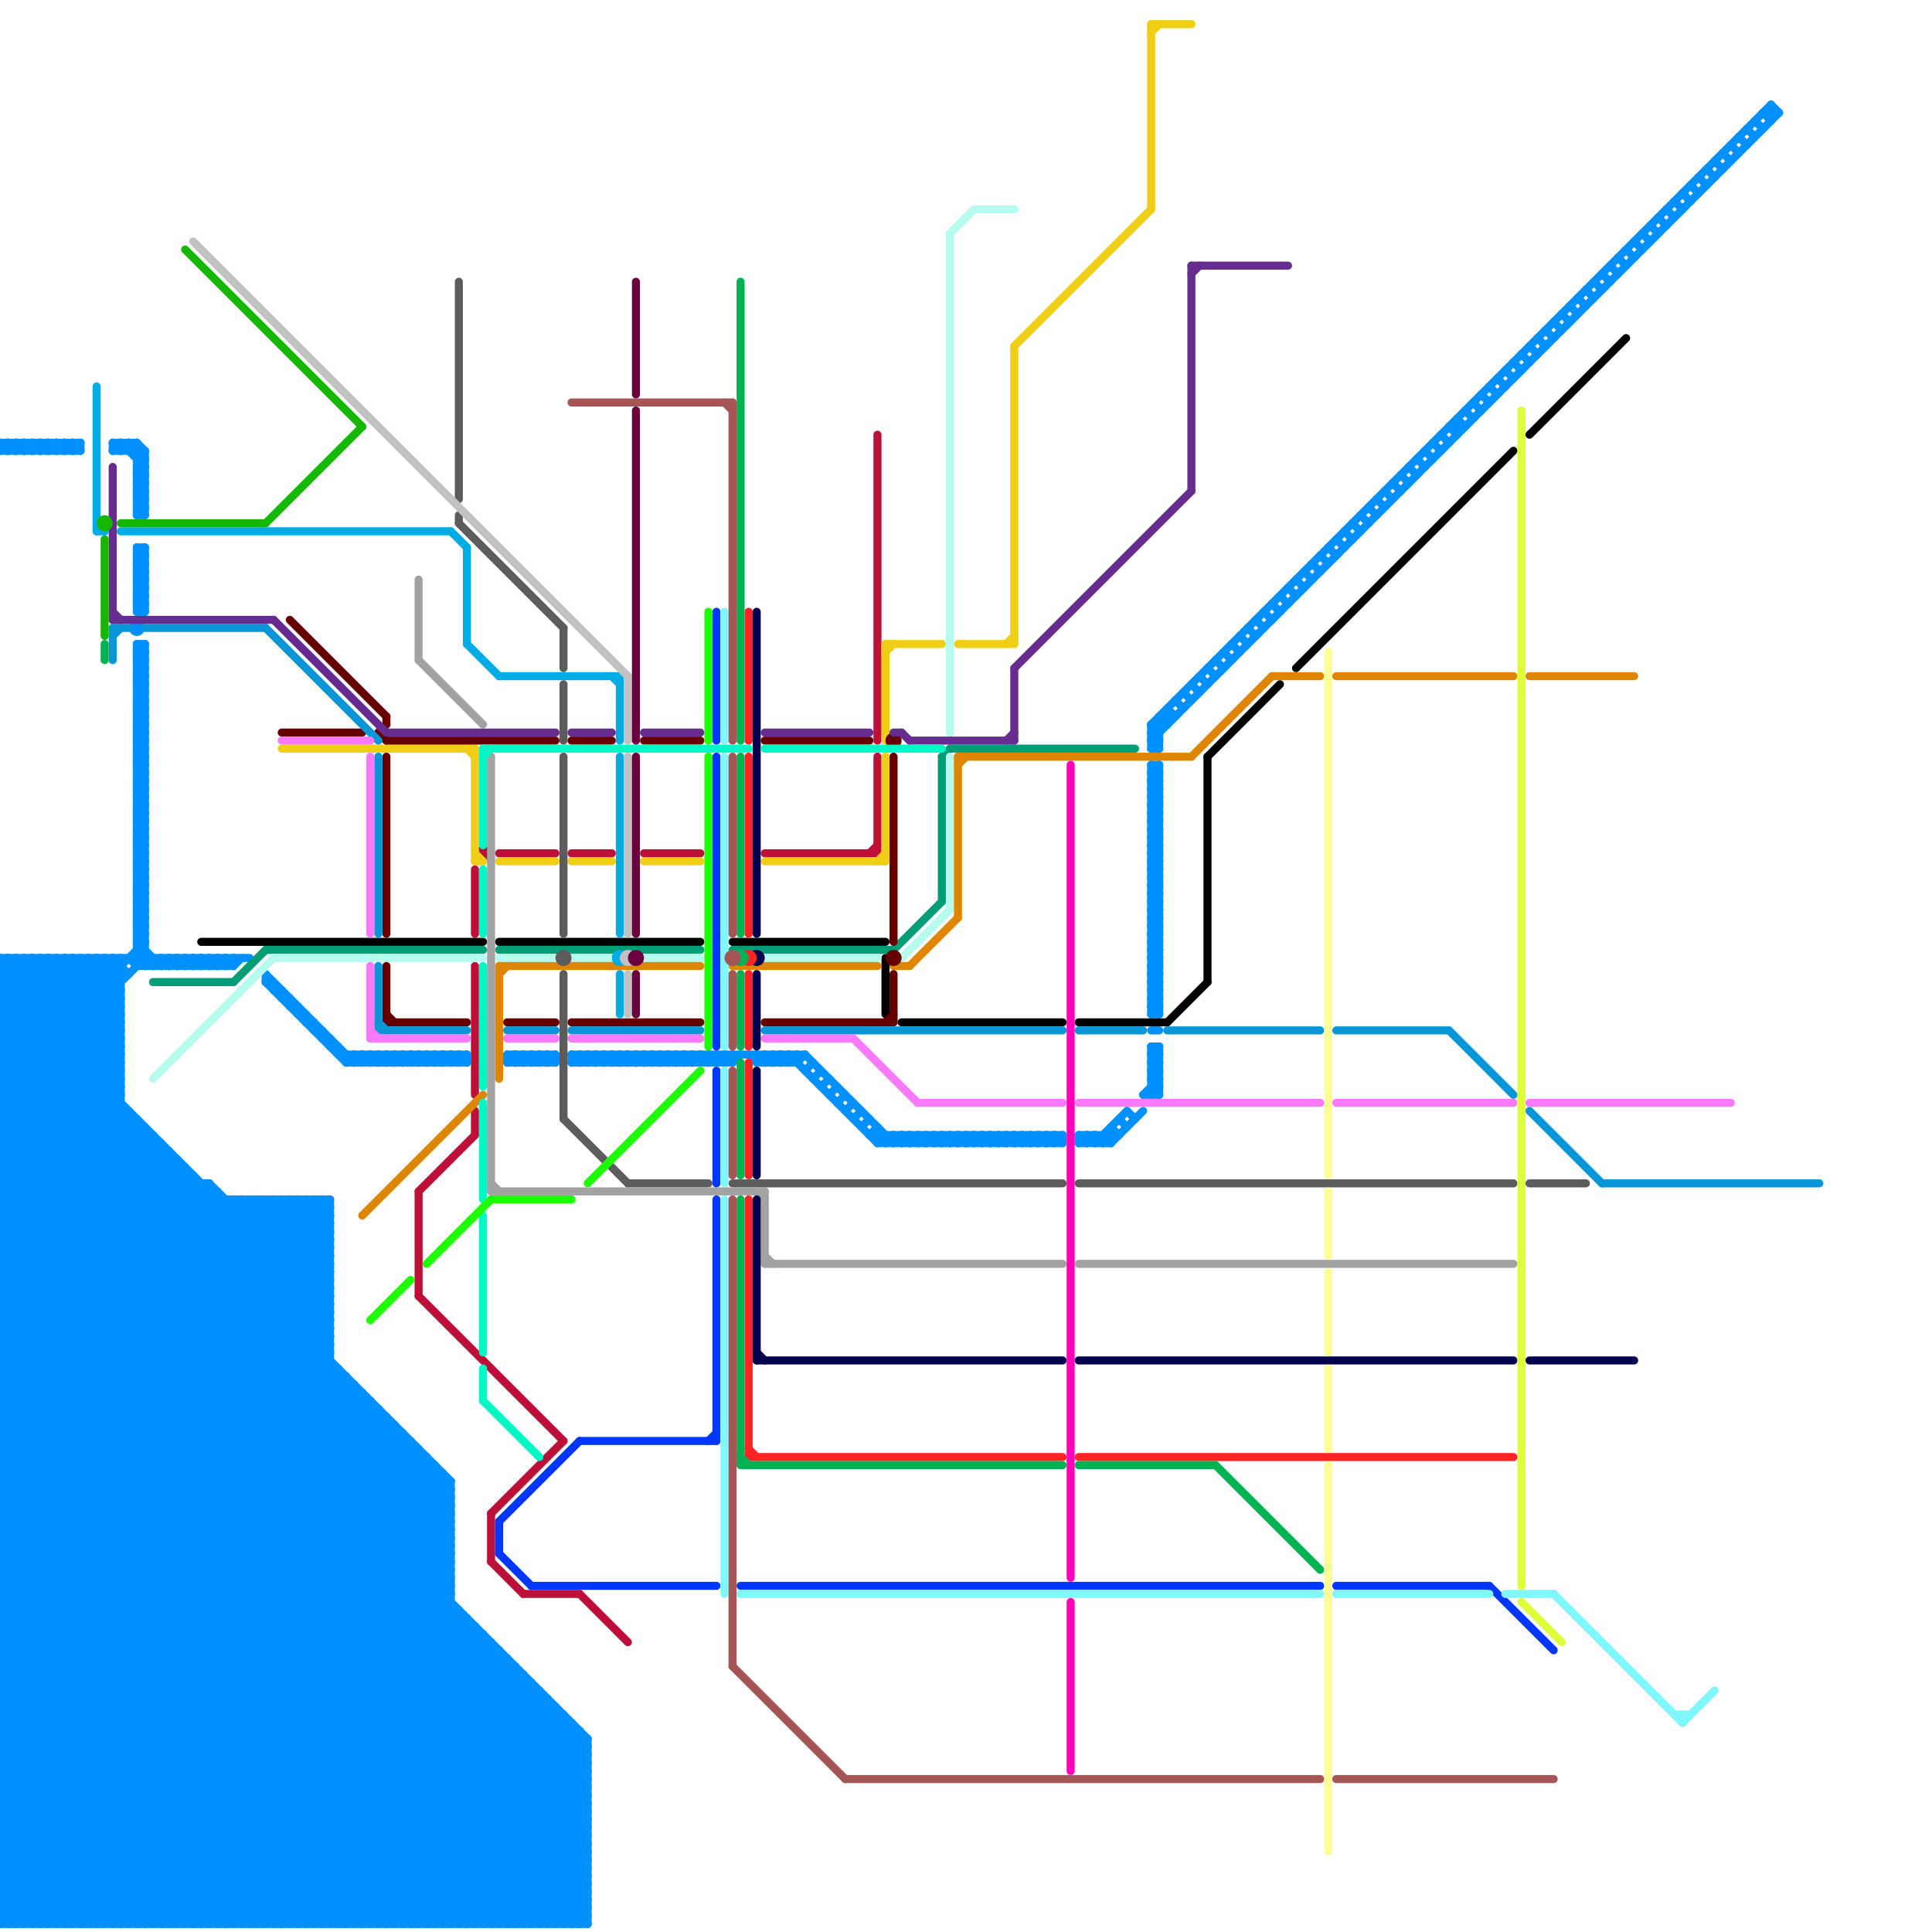 
<svg version="1.1" xmlns="http://www.w3.org/2000/svg" viewBox="0 0 240 240">
<style>line { stroke-width: 1; fill: none; stroke-linecap: round; stroke-linejoin: round; } .c0 { stroke: #0090ff } .c1 { stroke: #bd1038 } .c2 { stroke: #f0ce15 } .c3 { stroke: #000000 } .c4 { stroke: #009e77 } .c5 { stroke: #b6fbed } .c6 { stroke: #df8600 } .c7 { stroke: #660000 } .c8 { stroke: #0896d7 } .c9 { stroke: #f979fb } .c10 { stroke: #5c5c5c } .c11 { stroke: #a2a2a2 } .c12 { stroke: #05004d } .c13 { stroke: #ff2424 } .c14 { stroke: #00b251 } .c15 { stroke: #0037ff } .c16 { stroke: #80f6ff } .c17 { stroke: #a55555 } .c18 { stroke: #662c90 } .c19 { stroke: #02f7c6 } .c20 { stroke: #00ace6 } .c21 { stroke: #16b701 } .c22 { stroke: #ff00bb } .c23 { stroke: #fdff94 } .c24 { stroke: #deff38 } .c25 { stroke: #c2c2c2 } .c26 { stroke: #1eff00 } .c27 { stroke: #6b003e }</style><line class="c0" x1="0" y1="233" x2="6" y2="239"/><line class="c0" x1="25" y1="119" x2="25" y2="120"/><line class="c0" x1="3" y1="119" x2="3" y2="239"/><line class="c0" x1="67" y1="131" x2="68" y2="132"/><line class="c0" x1="34" y1="239" x2="65" y2="208"/><line class="c0" x1="0" y1="182" x2="54" y2="182"/><line class="c0" x1="0" y1="129" x2="56" y2="185"/><line class="c0" x1="17" y1="102" x2="18" y2="102"/><line class="c0" x1="43" y1="171" x2="43" y2="239"/><line class="c0" x1="143" y1="90" x2="144" y2="91"/><line class="c0" x1="0" y1="152" x2="73" y2="225"/><line class="c0" x1="143" y1="93" x2="144" y2="93"/><line class="c0" x1="182" y1="51" x2="183" y2="52"/><line class="c0" x1="17" y1="82" x2="18" y2="83"/><line class="c0" x1="0" y1="210" x2="29" y2="239"/><line class="c0" x1="1" y1="239" x2="56" y2="184"/><line class="c0" x1="11" y1="119" x2="11" y2="239"/><line class="c0" x1="28" y1="149" x2="28" y2="239"/><line class="c0" x1="4" y1="55" x2="5" y2="56"/><line class="c0" x1="216" y1="17" x2="217" y2="18"/><line class="c0" x1="0" y1="122" x2="3" y2="119"/><line class="c0" x1="30" y1="149" x2="30" y2="239"/><line class="c0" x1="17" y1="72" x2="18" y2="72"/><line class="c0" x1="17" y1="96" x2="18" y2="95"/><line class="c0" x1="0" y1="197" x2="56" y2="197"/><line class="c0" x1="0" y1="231" x2="51" y2="180"/><line class="c0" x1="0" y1="221" x2="46" y2="175"/><line class="c0" x1="17" y1="110" x2="18" y2="110"/><line class="c0" x1="0" y1="142" x2="15" y2="127"/><line class="c0" x1="143" y1="112" x2="144" y2="111"/><line class="c0" x1="15" y1="55" x2="18" y2="58"/><line class="c0" x1="0" y1="128" x2="56" y2="184"/><line class="c0" x1="17" y1="101" x2="18" y2="101"/><line class="c0" x1="0" y1="212" x2="27" y2="239"/><line class="c0" x1="143" y1="122" x2="144" y2="123"/><line class="c0" x1="0" y1="127" x2="8" y2="119"/><line class="c0" x1="143" y1="98" x2="144" y2="99"/><line class="c0" x1="0" y1="179" x2="51" y2="179"/><line class="c0" x1="58" y1="131" x2="58" y2="132"/><line class="c0" x1="17" y1="104" x2="18" y2="103"/><line class="c0" x1="17" y1="91" x2="18" y2="91"/><line class="c0" x1="62" y1="205" x2="62" y2="239"/><line class="c0" x1="113" y1="142" x2="114" y2="141"/><line class="c0" x1="16" y1="138" x2="16" y2="239"/><line class="c0" x1="0" y1="147" x2="73" y2="220"/><line class="c0" x1="176" y1="57" x2="177" y2="58"/><line class="c0" x1="0" y1="123" x2="41" y2="164"/><line class="c0" x1="17" y1="105" x2="18" y2="106"/><line class="c0" x1="193" y1="40" x2="194" y2="41"/><line class="c0" x1="0" y1="164" x2="41" y2="164"/><line class="c0" x1="41" y1="129" x2="41" y2="130"/><line class="c0" x1="183" y1="50" x2="184" y2="51"/><line class="c0" x1="71" y1="131" x2="71" y2="132"/><line class="c0" x1="78" y1="131" x2="79" y2="132"/><line class="c0" x1="131" y1="141" x2="131" y2="142"/><line class="c0" x1="45" y1="239" x2="70" y2="214"/><line class="c0" x1="17" y1="71" x2="18" y2="72"/><line class="c0" x1="0" y1="210" x2="67" y2="210"/><line class="c0" x1="17" y1="95" x2="18" y2="94"/><line class="c0" x1="154" y1="79" x2="155" y2="80"/><line class="c0" x1="0" y1="196" x2="56" y2="196"/><line class="c0" x1="0" y1="230" x2="51" y2="179"/><line class="c0" x1="73" y1="131" x2="73" y2="132"/><line class="c0" x1="48" y1="132" x2="49" y2="131"/><line class="c0" x1="143" y1="120" x2="144" y2="119"/><line class="c0" x1="3" y1="55" x2="3" y2="56"/><line class="c0" x1="0" y1="136" x2="56" y2="192"/><line class="c0" x1="79" y1="131" x2="80" y2="132"/><line class="c0" x1="126" y1="141" x2="126" y2="142"/><line class="c0" x1="17" y1="109" x2="18" y2="109"/><line class="c0" x1="143" y1="130" x2="144" y2="131"/><line class="c0" x1="16" y1="119" x2="17" y2="120"/><line class="c0" x1="0" y1="181" x2="32" y2="149"/><line class="c0" x1="17" y1="74" x2="18" y2="73"/><line class="c0" x1="22" y1="239" x2="59" y2="202"/><line class="c0" x1="143" y1="121" x2="144" y2="121"/><line class="c0" x1="0" y1="233" x2="52" y2="181"/><line class="c0" x1="0" y1="191" x2="48" y2="239"/><line class="c0" x1="0" y1="196" x2="43" y2="239"/><line class="c0" x1="37" y1="149" x2="37" y2="239"/><line class="c0" x1="67" y1="132" x2="68" y2="131"/><line class="c0" x1="62" y1="239" x2="73" y2="228"/><line class="c0" x1="0" y1="155" x2="16" y2="139"/><line class="c0" x1="17" y1="90" x2="18" y2="89"/><line class="c0" x1="17" y1="69" x2="18" y2="69"/><line class="c0" x1="1" y1="56" x2="2" y2="55"/><line class="c0" x1="70" y1="213" x2="70" y2="239"/><line class="c0" x1="0" y1="163" x2="41" y2="163"/><line class="c0" x1="0" y1="216" x2="23" y2="239"/><line class="c0" x1="109" y1="142" x2="110" y2="141"/><line class="c0" x1="18" y1="239" x2="57" y2="200"/><line class="c0" x1="144" y1="95" x2="144" y2="126"/><line class="c0" x1="0" y1="229" x2="50" y2="179"/><line class="c0" x1="0" y1="219" x2="45" y2="174"/><line class="c0" x1="17" y1="239" x2="56" y2="200"/><line class="c0" x1="0" y1="147" x2="26" y2="147"/><line class="c0" x1="111" y1="142" x2="112" y2="141"/><line class="c0" x1="18" y1="68" x2="18" y2="76"/><line class="c0" x1="167" y1="66" x2="168" y2="67"/><line class="c0" x1="0" y1="183" x2="55" y2="183"/><line class="c0" x1="6" y1="119" x2="15" y2="128"/><line class="c0" x1="143" y1="119" x2="144" y2="118"/><line class="c0" x1="166" y1="67" x2="167" y2="68"/><line class="c0" x1="67" y1="131" x2="67" y2="132"/><line class="c0" x1="0" y1="178" x2="29" y2="149"/><line class="c0" x1="17" y1="60" x2="18" y2="60"/><line class="c0" x1="17" y1="73" x2="18" y2="72"/><line class="c0" x1="96" y1="131" x2="96" y2="132"/><line class="c0" x1="33" y1="122" x2="43" y2="132"/><line class="c0" x1="98" y1="131" x2="109" y2="142"/><line class="c0" x1="0" y1="129" x2="10" y2="119"/><line class="c0" x1="29" y1="149" x2="41" y2="161"/><line class="c0" x1="98" y1="131" x2="98" y2="132"/><line class="c0" x1="17" y1="118" x2="19" y2="120"/><line class="c0" x1="80" y1="131" x2="81" y2="132"/><line class="c0" x1="17" y1="98" x2="18" y2="98"/><line class="c0" x1="204" y1="29" x2="205" y2="30"/><line class="c0" x1="1" y1="55" x2="1" y2="56"/><line class="c0" x1="3" y1="239" x2="56" y2="186"/><line class="c0" x1="17" y1="63" x2="18" y2="62"/><line class="c0" x1="0" y1="164" x2="21" y2="143"/><line class="c0" x1="113" y1="141" x2="113" y2="142"/><line class="c0" x1="120" y1="141" x2="121" y2="142"/><line class="c0" x1="143" y1="110" x2="144" y2="110"/><line class="c0" x1="0" y1="209" x2="41" y2="168"/><line class="c0" x1="13" y1="119" x2="15" y2="121"/><line class="c0" x1="72" y1="132" x2="73" y2="131"/><line class="c0" x1="115" y1="141" x2="115" y2="142"/><line class="c0" x1="143" y1="124" x2="144" y2="125"/><line class="c0" x1="17" y1="92" x2="18" y2="91"/><line class="c0" x1="0" y1="238" x2="55" y2="183"/><line class="c0" x1="35" y1="123" x2="35" y2="124"/><line class="c0" x1="14" y1="239" x2="56" y2="197"/><line class="c0" x1="0" y1="228" x2="50" y2="178"/><line class="c0" x1="123" y1="141" x2="124" y2="142"/><line class="c0" x1="65" y1="132" x2="66" y2="131"/><line class="c0" x1="52" y1="180" x2="52" y2="239"/><line class="c0" x1="0" y1="141" x2="19" y2="141"/><line class="c0" x1="0" y1="167" x2="22" y2="145"/><line class="c0" x1="25" y1="119" x2="26" y2="120"/><line class="c0" x1="14" y1="55" x2="14" y2="56"/><line class="c0" x1="37" y1="149" x2="41" y2="153"/><line class="c0" x1="158" y1="75" x2="159" y2="76"/><line class="c0" x1="0" y1="212" x2="42" y2="170"/><line class="c0" x1="0" y1="195" x2="44" y2="239"/><line class="c0" x1="217" y1="16" x2="218" y2="17"/><line class="c0" x1="0" y1="149" x2="73" y2="222"/><line class="c0" x1="0" y1="239" x2="73" y2="239"/><line class="c0" x1="33" y1="122" x2="34" y2="122"/><line class="c0" x1="91" y1="132" x2="92" y2="131"/><line class="c0" x1="85" y1="132" x2="86" y2="131"/><line class="c0" x1="52" y1="239" x2="73" y2="218"/><line class="c0" x1="84" y1="132" x2="85" y2="131"/><line class="c0" x1="42" y1="130" x2="42" y2="131"/><line class="c0" x1="143" y1="128" x2="144" y2="128"/><line class="c0" x1="38" y1="127" x2="39" y2="127"/><line class="c0" x1="86" y1="132" x2="87" y2="131"/><line class="c0" x1="0" y1="138" x2="15" y2="123"/><line class="c0" x1="39" y1="239" x2="67" y2="211"/><line class="c0" x1="143" y1="93" x2="144" y2="92"/><line class="c0" x1="51" y1="131" x2="51" y2="132"/><line class="c0" x1="11" y1="119" x2="15" y2="123"/><line class="c0" x1="8" y1="56" x2="9" y2="55"/><line class="c0" x1="17" y1="97" x2="18" y2="97"/><line class="c0" x1="143" y1="118" x2="144" y2="119"/><line class="c0" x1="0" y1="202" x2="59" y2="202"/><line class="c0" x1="17" y1="62" x2="18" y2="61"/><line class="c0" x1="145" y1="88" x2="145" y2="90"/><line class="c0" x1="128" y1="142" x2="129" y2="141"/><line class="c0" x1="143" y1="109" x2="144" y2="109"/><line class="c0" x1="0" y1="208" x2="41" y2="167"/><line class="c0" x1="76" y1="131" x2="77" y2="132"/><line class="c0" x1="55" y1="239" x2="73" y2="221"/><line class="c0" x1="17" y1="100" x2="18" y2="99"/><line class="c0" x1="143" y1="123" x2="144" y2="124"/><line class="c0" x1="0" y1="143" x2="73" y2="216"/><line class="c0" x1="131" y1="142" x2="132" y2="141"/><line class="c0" x1="35" y1="239" x2="65" y2="209"/><line class="c0" x1="49" y1="239" x2="72" y2="216"/><line class="c0" x1="0" y1="123" x2="4" y2="119"/><line class="c0" x1="0" y1="160" x2="41" y2="160"/><line class="c0" x1="111" y1="141" x2="111" y2="142"/><line class="c0" x1="194" y1="39" x2="195" y2="40"/><line class="c0" x1="0" y1="194" x2="45" y2="239"/><line class="c0" x1="112" y1="141" x2="112" y2="142"/><line class="c0" x1="48" y1="239" x2="72" y2="215"/><line class="c0" x1="17" y1="91" x2="18" y2="90"/><line class="c0" x1="18" y1="56" x2="18" y2="64"/><line class="c0" x1="138" y1="140" x2="139" y2="141"/><line class="c0" x1="26" y1="119" x2="26" y2="120"/><line class="c0" x1="17" y1="105" x2="18" y2="105"/><line class="c0" x1="143" y1="117" x2="144" y2="117"/><line class="c0" x1="39" y1="127" x2="39" y2="128"/><line class="c0" x1="13" y1="119" x2="13" y2="239"/><line class="c0" x1="19" y1="120" x2="20" y2="119"/><line class="c0" x1="15" y1="119" x2="15" y2="239"/><line class="c0" x1="17" y1="99" x2="18" y2="98"/><line class="c0" x1="17" y1="86" x2="18" y2="86"/><line class="c0" x1="44" y1="239" x2="70" y2="213"/><line class="c0" x1="20" y1="120" x2="21" y2="119"/><line class="c0" x1="0" y1="171" x2="68" y2="239"/><line class="c0" x1="29" y1="239" x2="62" y2="206"/><line class="c0" x1="63" y1="239" x2="73" y2="229"/><line class="c0" x1="172" y1="61" x2="173" y2="62"/><line class="c0" x1="22" y1="120" x2="23" y2="119"/><line class="c0" x1="0" y1="123" x2="15" y2="123"/><line class="c0" x1="17" y1="96" x2="18" y2="97"/><line class="c0" x1="188" y1="45" x2="189" y2="46"/><line class="c0" x1="0" y1="159" x2="41" y2="159"/><line class="c0" x1="143" y1="97" x2="144" y2="98"/><line class="c0" x1="108" y1="141" x2="132" y2="141"/><line class="c0" x1="0" y1="209" x2="66" y2="209"/><line class="c0" x1="97" y1="132" x2="98" y2="131"/><line class="c0" x1="0" y1="227" x2="12" y2="239"/><line class="c0" x1="0" y1="145" x2="15" y2="130"/><line class="c0" x1="143" y1="115" x2="144" y2="114"/><line class="c0" x1="152" y1="81" x2="153" y2="82"/><line class="c0" x1="143" y1="125" x2="144" y2="126"/><line class="c0" x1="17" y1="104" x2="18" y2="105"/><line class="c0" x1="17" y1="69" x2="18" y2="68"/><line class="c0" x1="0" y1="138" x2="16" y2="138"/><line class="c0" x1="143" y1="116" x2="144" y2="116"/><line class="c0" x1="0" y1="121" x2="2" y2="119"/><line class="c0" x1="71" y1="132" x2="91" y2="132"/><line class="c0" x1="65" y1="239" x2="73" y2="231"/><line class="c0" x1="38" y1="239" x2="67" y2="210"/><line class="c0" x1="180" y1="53" x2="181" y2="54"/><line class="c0" x1="0" y1="178" x2="61" y2="239"/><line class="c0" x1="143" y1="106" x2="144" y2="106"/><line class="c0" x1="121" y1="141" x2="121" y2="142"/><line class="c0" x1="17" y1="95" x2="18" y2="96"/><line class="c0" x1="17" y1="64" x2="18" y2="64"/><line class="c0" x1="143" y1="120" x2="144" y2="121"/><line class="c0" x1="54" y1="239" x2="73" y2="220"/><line class="c0" x1="0" y1="169" x2="23" y2="146"/><line class="c0" x1="17" y1="74" x2="18" y2="75"/><line class="c0" x1="17" y1="98" x2="18" y2="97"/><line class="c0" x1="0" y1="199" x2="56" y2="199"/><line class="c0" x1="144" y1="89" x2="145" y2="90"/><line class="c0" x1="1" y1="55" x2="2" y2="56"/><line class="c0" x1="0" y1="144" x2="15" y2="129"/><line class="c0" x1="0" y1="175" x2="64" y2="239"/><line class="c0" x1="0" y1="235" x2="73" y2="235"/><line class="c0" x1="143" y1="110" x2="144" y2="109"/><line class="c0" x1="113" y1="141" x2="114" y2="142"/><line class="c0" x1="0" y1="206" x2="33" y2="239"/><line class="c0" x1="143" y1="124" x2="144" y2="124"/><line class="c0" x1="41" y1="149" x2="41" y2="239"/><line class="c0" x1="29" y1="120" x2="30" y2="119"/><line class="c0" x1="115" y1="141" x2="116" y2="142"/><line class="c0" x1="0" y1="134" x2="15" y2="119"/><line class="c0" x1="6" y1="239" x2="56" y2="189"/><line class="c0" x1="0" y1="218" x2="45" y2="173"/><line class="c0" x1="36" y1="149" x2="36" y2="239"/><line class="c0" x1="17" y1="93" x2="18" y2="93"/><line class="c0" x1="17" y1="117" x2="18" y2="116"/><line class="c0" x1="17" y1="58" x2="18" y2="57"/><line class="c0" x1="0" y1="226" x2="13" y2="239"/><line class="c0" x1="17" y1="103" x2="18" y2="104"/><line class="c0" x1="143" y1="105" x2="144" y2="105"/><line class="c0" x1="0" y1="177" x2="62" y2="239"/><line class="c0" x1="0" y1="204" x2="41" y2="163"/><line class="c0" x1="0" y1="193" x2="56" y2="193"/><line class="c0" x1="0" y1="166" x2="41" y2="166"/><line class="c0" x1="56" y1="239" x2="73" y2="222"/><line class="c0" x1="143" y1="119" x2="144" y2="120"/><line class="c0" x1="110" y1="142" x2="111" y2="141"/><line class="c0" x1="163" y1="70" x2="164" y2="71"/><line class="c0" x1="19" y1="141" x2="19" y2="239"/><line class="c0" x1="17" y1="73" x2="18" y2="74"/><line class="c0" x1="17" y1="97" x2="18" y2="96"/><line class="c0" x1="51" y1="131" x2="52" y2="132"/><line class="c0" x1="170" y1="63" x2="171" y2="64"/><line class="c0" x1="0" y1="228" x2="11" y2="239"/><line class="c0" x1="0" y1="144" x2="73" y2="217"/><line class="c0" x1="143" y1="109" x2="144" y2="108"/><line class="c0" x1="17" y1="63" x2="18" y2="64"/><line class="c0" x1="0" y1="130" x2="11" y2="119"/><line class="c0" x1="143" y1="123" x2="144" y2="123"/><line class="c0" x1="100" y1="133" x2="101" y2="132"/><line class="c0" x1="0" y1="121" x2="15" y2="136"/><line class="c0" x1="84" y1="131" x2="84" y2="132"/><line class="c0" x1="66" y1="131" x2="67" y2="132"/><line class="c0" x1="38" y1="126" x2="38" y2="127"/><line class="c0" x1="143" y1="113" x2="144" y2="113"/><line class="c0" x1="68" y1="131" x2="69" y2="132"/><line class="c0" x1="0" y1="206" x2="63" y2="206"/><line class="c0" x1="111" y1="141" x2="112" y2="142"/><line class="c0" x1="17" y1="102" x2="18" y2="103"/><line class="c0" x1="79" y1="131" x2="79" y2="132"/><line class="c0" x1="0" y1="174" x2="65" y2="239"/><line class="c0" x1="0" y1="203" x2="41" y2="162"/><line class="c0" x1="112" y1="141" x2="113" y2="142"/><line class="c0" x1="0" y1="205" x2="34" y2="239"/><line class="c0" x1="0" y1="152" x2="41" y2="152"/><line class="c0" x1="24" y1="119" x2="25" y2="120"/><line class="c0" x1="40" y1="149" x2="41" y2="150"/><line class="c0" x1="0" y1="177" x2="28" y2="149"/><line class="c0" x1="114" y1="141" x2="115" y2="142"/><line class="c0" x1="32" y1="239" x2="64" y2="207"/><line class="c0" x1="53" y1="181" x2="53" y2="239"/><line class="c0" x1="174" y1="59" x2="175" y2="60"/><line class="c0" x1="26" y1="119" x2="27" y2="120"/><line class="c0" x1="0" y1="193" x2="41" y2="152"/><line class="c0" x1="0" y1="128" x2="9" y2="119"/><line class="c0" x1="181" y1="52" x2="181" y2="54"/><line class="c0" x1="0" y1="155" x2="41" y2="155"/><line class="c0" x1="130" y1="141" x2="131" y2="142"/><line class="c0" x1="0" y1="139" x2="17" y2="139"/><line class="c0" x1="0" y1="211" x2="68" y2="211"/><line class="c0" x1="17" y1="62" x2="18" y2="63"/><line class="c0" x1="67" y1="239" x2="73" y2="233"/><line class="c0" x1="17" y1="86" x2="18" y2="85"/><line class="c0" x1="0" y1="156" x2="41" y2="156"/><line class="c0" x1="153" y1="80" x2="154" y2="81"/><line class="c0" x1="17" y1="100" x2="18" y2="101"/><line class="c0" x1="143" y1="112" x2="144" y2="112"/><line class="c0" x1="45" y1="173" x2="45" y2="239"/><line class="c0" x1="0" y1="211" x2="41" y2="170"/><line class="c0" x1="119" y1="142" x2="120" y2="141"/><line class="c0" x1="0" y1="232" x2="7" y2="239"/><line class="c0" x1="17" y1="101" x2="18" y2="102"/><line class="c0" x1="14" y1="56" x2="18" y2="56"/><line class="c0" x1="0" y1="146" x2="73" y2="219"/><line class="c0" x1="0" y1="200" x2="57" y2="200"/><line class="c0" x1="143" y1="92" x2="221" y2="14"/><line class="c0" x1="50" y1="131" x2="50" y2="132"/><line class="c0" x1="57" y1="131" x2="58" y2="132"/><line class="c0" x1="110" y1="141" x2="110" y2="142"/><line class="c0" x1="17" y1="104" x2="18" y2="104"/><line class="c0" x1="17" y1="91" x2="18" y2="92"/><line class="c0" x1="86" y1="131" x2="86" y2="132"/><line class="c0" x1="93" y1="131" x2="94" y2="132"/><line class="c0" x1="80" y1="131" x2="80" y2="132"/><line class="c0" x1="30" y1="149" x2="41" y2="160"/><line class="c0" x1="0" y1="192" x2="41" y2="151"/><line class="c0" x1="200" y1="33" x2="201" y2="34"/><line class="c0" x1="52" y1="131" x2="52" y2="132"/><line class="c0" x1="0" y1="189" x2="50" y2="239"/><line class="c0" x1="9" y1="56" x2="10" y2="55"/><line class="c0" x1="0" y1="195" x2="56" y2="195"/><line class="c0" x1="22" y1="119" x2="23" y2="120"/><line class="c0" x1="55" y1="183" x2="55" y2="239"/><line class="c0" x1="75" y1="131" x2="76" y2="132"/><line class="c0" x1="8" y1="239" x2="56" y2="191"/><line class="c0" x1="0" y1="140" x2="15" y2="125"/><line class="c0" x1="45" y1="132" x2="46" y2="131"/><line class="c0" x1="0" y1="209" x2="30" y2="239"/><line class="c0" x1="17" y1="61" x2="18" y2="61"/><line class="c0" x1="0" y1="231" x2="73" y2="231"/><line class="c0" x1="0" y1="55" x2="0" y2="56"/><line class="c0" x1="143" y1="106" x2="144" y2="105"/><line class="c0" x1="129" y1="141" x2="129" y2="142"/><line class="c0" x1="63" y1="131" x2="63" y2="132"/><line class="c0" x1="136" y1="141" x2="137" y2="142"/><line class="c0" x1="123" y1="141" x2="123" y2="142"/><line class="c0" x1="47" y1="132" x2="48" y2="131"/><line class="c0" x1="17" y1="99" x2="18" y2="100"/><line class="c0" x1="2" y1="55" x2="2" y2="56"/><line class="c0" x1="164" y1="69" x2="165" y2="70"/><line class="c0" x1="0" y1="137" x2="15" y2="137"/><line class="c0" x1="46" y1="132" x2="47" y2="131"/><line class="c0" x1="17" y1="64" x2="18" y2="63"/><line class="c0" x1="143" y1="120" x2="144" y2="120"/><line class="c0" x1="121" y1="141" x2="122" y2="142"/><line class="c0" x1="59" y1="239" x2="73" y2="225"/><line class="c0" x1="0" y1="126" x2="7" y2="119"/><line class="c0" x1="17" y1="89" x2="18" y2="89"/><line class="c0" x1="73" y1="132" x2="74" y2="131"/><line class="c0" x1="43" y1="239" x2="69" y2="213"/><line class="c0" x1="0" y1="145" x2="73" y2="218"/><line class="c0" x1="0" y1="137" x2="18" y2="119"/><line class="c0" x1="0" y1="211" x2="28" y2="239"/><line class="c0" x1="143" y1="114" x2="144" y2="113"/><line class="c0" x1="143" y1="101" x2="144" y2="101"/><line class="c0" x1="178" y1="55" x2="179" y2="56"/><line class="c0" x1="0" y1="200" x2="41" y2="159"/><line class="c0" x1="144" y1="89" x2="146" y2="89"/><line class="c0" x1="0" y1="223" x2="47" y2="176"/><line class="c0" x1="47" y1="175" x2="47" y2="239"/><line class="c0" x1="17" y1="90" x2="18" y2="90"/><line class="c0" x1="34" y1="149" x2="34" y2="239"/><line class="c0" x1="17" y1="69" x2="18" y2="70"/><line class="c0" x1="46" y1="131" x2="46" y2="132"/><line class="c0" x1="17" y1="93" x2="18" y2="92"/><line class="c0" x1="5" y1="239" x2="56" y2="188"/><line class="c0" x1="0" y1="194" x2="56" y2="194"/><line class="c0" x1="76" y1="131" x2="76" y2="132"/><line class="c0" x1="118" y1="142" x2="119" y2="141"/><line class="c0" x1="48" y1="131" x2="48" y2="132"/><line class="c0" x1="77" y1="131" x2="77" y2="132"/><line class="c0" x1="143" y1="105" x2="144" y2="104"/><line class="c0" x1="21" y1="120" x2="22" y2="119"/><line class="c0" x1="0" y1="208" x2="31" y2="239"/><line class="c0" x1="0" y1="153" x2="41" y2="153"/><line class="c0" x1="0" y1="56" x2="1" y2="55"/><line class="c0" x1="143" y1="119" x2="144" y2="119"/><line class="c0" x1="0" y1="188" x2="51" y2="239"/><line class="c0" x1="148" y1="85" x2="149" y2="86"/><line class="c0" x1="66" y1="131" x2="66" y2="132"/><line class="c0" x1="0" y1="175" x2="47" y2="175"/><line class="c0" x1="95" y1="131" x2="95" y2="132"/><line class="c0" x1="0" y1="208" x2="65" y2="208"/><line class="c0" x1="17" y1="98" x2="18" y2="99"/><line class="c0" x1="214" y1="19" x2="215" y2="20"/><line class="c0" x1="143" y1="100" x2="144" y2="100"/><line class="c0" x1="0" y1="136" x2="15" y2="136"/><line class="c0" x1="0" y1="199" x2="41" y2="158"/><line class="c0" x1="122" y1="141" x2="122" y2="142"/><line class="c0" x1="0" y1="232" x2="52" y2="180"/><line class="c0" x1="0" y1="161" x2="41" y2="161"/><line class="c0" x1="17" y1="63" x2="18" y2="63"/><line class="c0" x1="24" y1="119" x2="24" y2="120"/><line class="c0" x1="162" y1="71" x2="163" y2="72"/><line class="c0" x1="87" y1="131" x2="87" y2="132"/><line class="c0" x1="143" y1="110" x2="144" y2="111"/><line class="c0" x1="0" y1="154" x2="16" y2="138"/><line class="c0" x1="0" y1="185" x2="54" y2="239"/><line class="c0" x1="9" y1="55" x2="9" y2="56"/><line class="c0" x1="89" y1="131" x2="89" y2="132"/><line class="c0" x1="64" y1="132" x2="65" y2="131"/><line class="c0" x1="33" y1="239" x2="64" y2="208"/><line class="c0" x1="132" y1="141" x2="132" y2="142"/><line class="c0" x1="108" y1="141" x2="109" y2="140"/><line class="c0" x1="17" y1="92" x2="18" y2="92"/><line class="c0" x1="17" y1="68" x2="18" y2="68"/><line class="c0" x1="0" y1="189" x2="56" y2="189"/><line class="c0" x1="17" y1="55" x2="18" y2="56"/><line class="c0" x1="0" y1="238" x2="73" y2="238"/><line class="c0" x1="20" y1="239" x2="58" y2="201"/><line class="c0" x1="143" y1="113" x2="144" y2="112"/><line class="c0" x1="21" y1="143" x2="21" y2="239"/><line class="c0" x1="0" y1="215" x2="24" y2="239"/><line class="c0" x1="168" y1="65" x2="169" y2="66"/><line class="c0" x1="82" y1="132" x2="83" y2="131"/><line class="c0" x1="17" y1="58" x2="18" y2="59"/><line class="c0" x1="0" y1="157" x2="17" y2="140"/><line class="c0" x1="32" y1="149" x2="32" y2="239"/><line class="c0" x1="83" y1="132" x2="84" y2="131"/><line class="c0" x1="7" y1="56" x2="8" y2="55"/><line class="c0" x1="143" y1="108" x2="144" y2="108"/><line class="c0" x1="0" y1="207" x2="41" y2="166"/><line class="c0" x1="17" y1="97" x2="18" y2="98"/><line class="c0" x1="125" y1="142" x2="126" y2="141"/><line class="c0" x1="2" y1="56" x2="3" y2="55"/><line class="c0" x1="0" y1="172" x2="44" y2="172"/><line class="c0" x1="17" y1="62" x2="18" y2="62"/><line class="c0" x1="0" y1="207" x2="32" y2="239"/><line class="c0" x1="127" y1="142" x2="128" y2="141"/><line class="c0" x1="0" y1="182" x2="33" y2="149"/><line class="c0" x1="143" y1="109" x2="144" y2="110"/><line class="c0" x1="0" y1="192" x2="47" y2="239"/><line class="c0" x1="42" y1="170" x2="42" y2="239"/><line class="c0" x1="17" y1="100" x2="18" y2="100"/><line class="c0" x1="63" y1="131" x2="69" y2="131"/><line class="c0" x1="0" y1="133" x2="14" y2="119"/><line class="c0" x1="0" y1="227" x2="49" y2="178"/><line class="c0" x1="186" y1="47" x2="187" y2="48"/><line class="c0" x1="54" y1="182" x2="54" y2="239"/><line class="c0" x1="83" y1="131" x2="83" y2="132"/><line class="c0" x1="0" y1="237" x2="73" y2="237"/><line class="c0" x1="17" y1="55" x2="17" y2="64"/><line class="c0" x1="0" y1="166" x2="22" y2="144"/><line class="c0" x1="134" y1="141" x2="139" y2="141"/><line class="c0" x1="63" y1="132" x2="69" y2="132"/><line class="c0" x1="4" y1="239" x2="56" y2="187"/><line class="c0" x1="17" y1="57" x2="18" y2="57"/><line class="c0" x1="23" y1="119" x2="23" y2="120"/><line class="c0" x1="0" y1="151" x2="41" y2="151"/><line class="c0" x1="47" y1="239" x2="71" y2="215"/><line class="c0" x1="0" y1="184" x2="55" y2="239"/><line class="c0" x1="17" y1="119" x2="18" y2="118"/><line class="c0" x1="50" y1="131" x2="51" y2="132"/><line class="c0" x1="143" y1="107" x2="144" y2="107"/><line class="c0" x1="79" y1="132" x2="80" y2="131"/><line class="c0" x1="143" y1="131" x2="144" y2="130"/><line class="c0" x1="81" y1="132" x2="82" y2="131"/><line class="c0" x1="143" y1="117" x2="144" y2="118"/><line class="c0" x1="12" y1="119" x2="12" y2="239"/><line class="c0" x1="68" y1="239" x2="73" y2="234"/><line class="c0" x1="189" y1="44" x2="190" y2="45"/><line class="c0" x1="17" y1="61" x2="18" y2="60"/><line class="c0" x1="14" y1="119" x2="14" y2="239"/><line class="c0" x1="0" y1="148" x2="27" y2="148"/><line class="c0" x1="179" y1="54" x2="180" y2="55"/><line class="c0" x1="17" y1="99" x2="18" y2="99"/><line class="c0" x1="17" y1="86" x2="18" y2="87"/><line class="c0" x1="0" y1="186" x2="53" y2="239"/><line class="c0" x1="0" y1="55" x2="1" y2="56"/><line class="c0" x1="0" y1="119" x2="15" y2="134"/><line class="c0" x1="129" y1="141" x2="130" y2="142"/><line class="c0" x1="213" y1="20" x2="214" y2="21"/><line class="c0" x1="220" y1="13" x2="220" y2="15"/><line class="c0" x1="2" y1="55" x2="3" y2="56"/><line class="c0" x1="124" y1="142" x2="125" y2="141"/><line class="c0" x1="17" y1="89" x2="18" y2="88"/><line class="c0" x1="0" y1="176" x2="48" y2="176"/><line class="c0" x1="27" y1="239" x2="61" y2="205"/><line class="c0" x1="41" y1="239" x2="68" y2="212"/><line class="c0" x1="0" y1="239" x2="55" y2="184"/><line class="c0" x1="102" y1="135" x2="103" y2="134"/><line class="c0" x1="0" y1="226" x2="73" y2="226"/><line class="c0" x1="56" y1="184" x2="56" y2="239"/><line class="c0" x1="0" y1="146" x2="15" y2="131"/><line class="c0" x1="143" y1="101" x2="144" y2="100"/><line class="c0" x1="34" y1="149" x2="41" y2="156"/><line class="c0" x1="159" y1="74" x2="160" y2="75"/><line class="c0" x1="50" y1="178" x2="50" y2="239"/><line class="c0" x1="0" y1="180" x2="31" y2="149"/><line class="c0" x1="143" y1="115" x2="144" y2="115"/><line class="c0" x1="40" y1="128" x2="40" y2="129"/><line class="c0" x1="0" y1="131" x2="12" y2="119"/><line class="c0" x1="0" y1="168" x2="71" y2="239"/><line class="c0" x1="137" y1="142" x2="138" y2="141"/><line class="c0" x1="0" y1="177" x2="49" y2="177"/><line class="c0" x1="53" y1="131" x2="54" y2="132"/><line class="c0" x1="0" y1="227" x2="73" y2="227"/><line class="c0" x1="143" y1="116" x2="144" y2="117"/><line class="c0" x1="46" y1="131" x2="47" y2="132"/><line class="c0" x1="0" y1="225" x2="48" y2="177"/><line class="c0" x1="37" y1="239" x2="66" y2="210"/><line class="c0" x1="48" y1="131" x2="49" y2="132"/><line class="c0" x1="0" y1="195" x2="41" y2="154"/><line class="c0" x1="190" y1="43" x2="191" y2="44"/><line class="c0" x1="8" y1="119" x2="8" y2="239"/><line class="c0" x1="17" y1="85" x2="18" y2="85"/><line class="c0" x1="143" y1="106" x2="144" y2="107"/><line class="c0" x1="68" y1="131" x2="68" y2="132"/><line class="c0" x1="10" y1="119" x2="10" y2="239"/><line class="c0" x1="74" y1="131" x2="75" y2="132"/><line class="c0" x1="17" y1="88" x2="18" y2="88"/><line class="c0" x1="0" y1="185" x2="56" y2="185"/><line class="c0" x1="5" y1="119" x2="5" y2="239"/><line class="c0" x1="0" y1="158" x2="41" y2="158"/><line class="c0" x1="143" y1="135" x2="144" y2="136"/><line class="c0" x1="143" y1="100" x2="144" y2="99"/><line class="c0" x1="0" y1="190" x2="49" y2="239"/><line class="c0" x1="14" y1="119" x2="16" y2="121"/><line class="c0" x1="38" y1="149" x2="38" y2="239"/><line class="c0" x1="143" y1="114" x2="144" y2="115"/><line class="c0" x1="87" y1="131" x2="88" y2="132"/><line class="c0" x1="0" y1="148" x2="73" y2="221"/><line class="c0" x1="33" y1="149" x2="33" y2="239"/><line class="c0" x1="9" y1="55" x2="10" y2="56"/><line class="c0" x1="57" y1="132" x2="58" y2="131"/><line class="c0" x1="89" y1="131" x2="90" y2="132"/><line class="c0" x1="0" y1="234" x2="53" y2="181"/><line class="c0" x1="35" y1="149" x2="35" y2="239"/><line class="c0" x1="143" y1="104" x2="144" y2="104"/><line class="c0" x1="209" y1="24" x2="210" y2="25"/><line class="c0" x1="17" y1="93" x2="18" y2="94"/><line class="c0" x1="0" y1="163" x2="20" y2="143"/><line class="c0" x1="0" y1="194" x2="41" y2="153"/><line class="c0" x1="17" y1="117" x2="18" y2="117"/><line class="c0" x1="17" y1="58" x2="18" y2="58"/><line class="c0" x1="0" y1="174" x2="46" y2="174"/><line class="c0" x1="198" y1="35" x2="199" y2="36"/><line class="c0" x1="143" y1="105" x2="144" y2="106"/><line class="c0" x1="0" y1="167" x2="72" y2="239"/><line class="c0" x1="0" y1="233" x2="73" y2="233"/><line class="c0" x1="0" y1="153" x2="15" y2="138"/><line class="c0" x1="143" y1="108" x2="144" y2="107"/><line class="c0" x1="17" y1="87" x2="18" y2="86"/><line class="c0" x1="143" y1="90" x2="220" y2="13"/><line class="c0" x1="0" y1="135" x2="15" y2="135"/><line class="c0" x1="0" y1="205" x2="62" y2="205"/><line class="c0" x1="7" y1="119" x2="15" y2="127"/><line class="c0" x1="59" y1="202" x2="59" y2="239"/><line class="c0" x1="0" y1="120" x2="15" y2="135"/><line class="c0" x1="201" y1="32" x2="202" y2="33"/><line class="c0" x1="0" y1="234" x2="73" y2="234"/><line class="c0" x1="17" y1="115" x2="18" y2="114"/><line class="c0" x1="0" y1="169" x2="70" y2="239"/><line class="c0" x1="60" y1="203" x2="60" y2="239"/><line class="c0" x1="143" y1="103" x2="144" y2="103"/><line class="c0" x1="0" y1="202" x2="41" y2="161"/><line class="c0" x1="83" y1="131" x2="84" y2="132"/><line class="c0" x1="13" y1="239" x2="56" y2="196"/><line class="c0" x1="143" y1="113" x2="144" y2="114"/><line class="c0" x1="78" y1="131" x2="78" y2="132"/><line class="c0" x1="109" y1="141" x2="110" y2="142"/><line class="c0" x1="8" y1="55" x2="8" y2="56"/><line class="c0" x1="0" y1="187" x2="38" y2="149"/><line class="c0" x1="17" y1="116" x2="18" y2="115"/><line class="c0" x1="17" y1="57" x2="18" y2="56"/><line class="c0" x1="55" y1="132" x2="56" y2="131"/><line class="c0" x1="165" y1="68" x2="166" y2="69"/><line class="c0" x1="21" y1="119" x2="22" y2="120"/><line class="c0" x1="10" y1="55" x2="10" y2="56"/><line class="c0" x1="134" y1="141" x2="135" y2="142"/><line class="c0" x1="0" y1="225" x2="14" y2="239"/><line class="c0" x1="0" y1="192" x2="56" y2="192"/><line class="c0" x1="23" y1="119" x2="24" y2="120"/><line class="c0" x1="31" y1="239" x2="63" y2="207"/><line class="c0" x1="8" y1="55" x2="9" y2="56"/><line class="c0" x1="0" y1="172" x2="25" y2="147"/><line class="c0" x1="0" y1="162" x2="20" y2="142"/><line class="c0" x1="71" y1="132" x2="72" y2="131"/><line class="c0" x1="0" y1="152" x2="15" y2="137"/><line class="c0" x1="143" y1="107" x2="144" y2="106"/><line class="c0" x1="0" y1="206" x2="41" y2="165"/><line class="c0" x1="137" y1="141" x2="138" y2="142"/><line class="c0" x1="35" y1="149" x2="41" y2="155"/><line class="c0" x1="36" y1="149" x2="41" y2="154"/><line class="c0" x1="0" y1="178" x2="50" y2="178"/><line class="c0" x1="5" y1="56" x2="6" y2="55"/><line class="c0" x1="0" y1="181" x2="53" y2="181"/><line class="c0" x1="0" y1="55" x2="10" y2="55"/><line class="c0" x1="0" y1="165" x2="21" y2="144"/><line class="c0" x1="99" y1="132" x2="100" y2="131"/><line class="c0" x1="6" y1="56" x2="7" y2="55"/><line class="c0" x1="212" y1="21" x2="213" y2="22"/><line class="c0" x1="0" y1="217" x2="22" y2="239"/><line class="c0" x1="143" y1="111" x2="144" y2="111"/><line class="c0" x1="64" y1="131" x2="64" y2="132"/><line class="c0" x1="94" y1="132" x2="95" y2="131"/><line class="c0" x1="116" y1="142" x2="117" y2="141"/><line class="c0" x1="37" y1="125" x2="37" y2="126"/><line class="c0" x1="65" y1="131" x2="65" y2="132"/><line class="c0" x1="72" y1="131" x2="73" y2="132"/><line class="c0" x1="126" y1="142" x2="127" y2="141"/><line class="c0" x1="10" y1="239" x2="56" y2="193"/><line class="c0" x1="143" y1="102" x2="144" y2="101"/><line class="c0" x1="61" y1="204" x2="61" y2="239"/><line class="c0" x1="143" y1="112" x2="144" y2="113"/><line class="c0" x1="117" y1="142" x2="118" y2="141"/><line class="c0" x1="0" y1="191" x2="41" y2="150"/><line class="c0" x1="139" y1="139" x2="140" y2="140"/><line class="c0" x1="54" y1="131" x2="55" y2="132"/><line class="c0" x1="90" y1="131" x2="91" y2="132"/><line class="c0" x1="61" y1="239" x2="73" y2="227"/><line class="c0" x1="0" y1="173" x2="66" y2="239"/><line class="c0" x1="49" y1="131" x2="49" y2="132"/><line class="c0" x1="17" y1="94" x2="18" y2="93"/><line class="c0" x1="17" y1="81" x2="18" y2="81"/><line class="c0" x1="56" y1="131" x2="57" y2="132"/><line class="c0" x1="16" y1="56" x2="17" y2="55"/><line class="c0" x1="17" y1="119" x2="18" y2="120"/><line class="c0" x1="85" y1="131" x2="86" y2="132"/><line class="c0" x1="6" y1="55" x2="6" y2="56"/><line class="c0" x1="27" y1="148" x2="27" y2="239"/><line class="c0" x1="0" y1="235" x2="53" y2="182"/><line class="c0" x1="0" y1="151" x2="15" y2="136"/><line class="c0" x1="0" y1="154" x2="41" y2="154"/><line class="c0" x1="143" y1="131" x2="144" y2="132"/><line class="c0" x1="20" y1="119" x2="21" y2="120"/><line class="c0" x1="143" y1="96" x2="144" y2="95"/><line class="c0" x1="0" y1="174" x2="26" y2="148"/><line class="c0" x1="120" y1="141" x2="120" y2="142"/><line class="c0" x1="127" y1="141" x2="128" y2="142"/><line class="c0" x1="0" y1="185" x2="36" y2="149"/><line class="c0" x1="0" y1="224" x2="15" y2="239"/><line class="c0" x1="17" y1="61" x2="18" y2="62"/><line class="c0" x1="135" y1="141" x2="136" y2="142"/><line class="c0" x1="0" y1="198" x2="56" y2="198"/><line class="c0" x1="17" y1="85" x2="18" y2="84"/><line class="c0" x1="143" y1="134" x2="144" y2="133"/><line class="c0" x1="128" y1="141" x2="129" y2="142"/><line class="c0" x1="0" y1="156" x2="73" y2="229"/><line class="c0" x1="0" y1="201" x2="38" y2="239"/><line class="c0" x1="17" y1="88" x2="18" y2="87"/><line class="c0" x1="0" y1="222" x2="73" y2="222"/><line class="c0" x1="63" y1="132" x2="64" y2="131"/><line class="c0" x1="195" y1="38" x2="196" y2="39"/><line class="c0" x1="143" y1="135" x2="144" y2="135"/><line class="c0" x1="17" y1="89" x2="18" y2="90"/><line class="c0" x1="96" y1="132" x2="97" y2="131"/><line class="c0" x1="0" y1="127" x2="15" y2="127"/><line class="c0" x1="0" y1="190" x2="41" y2="149"/><line class="c0" x1="138" y1="142" x2="142" y2="138"/><line class="c0" x1="55" y1="131" x2="55" y2="132"/><line class="c0" x1="9" y1="119" x2="15" y2="125"/><line class="c0" x1="203" y1="30" x2="204" y2="31"/><line class="c0" x1="98" y1="132" x2="99" y2="131"/><line class="c0" x1="105" y1="138" x2="106" y2="137"/><line class="c0" x1="202" y1="31" x2="203" y2="32"/><line class="c0" x1="143" y1="114" x2="144" y2="114"/><line class="c0" x1="17" y1="80" x2="18" y2="80"/><line class="c0" x1="143" y1="101" x2="144" y2="102"/><line class="c0" x1="28" y1="120" x2="29" y2="119"/><line class="c0" x1="0" y1="120" x2="1" y2="119"/><line class="c0" x1="150" y1="83" x2="151" y2="84"/><line class="c0" x1="17" y1="80" x2="17" y2="120"/><line class="c0" x1="15" y1="56" x2="16" y2="55"/><line class="c0" x1="17" y1="90" x2="18" y2="91"/><line class="c0" x1="17" y1="59" x2="18" y2="59"/><line class="c0" x1="0" y1="229" x2="73" y2="229"/><line class="c0" x1="45" y1="131" x2="45" y2="132"/><line class="c0" x1="143" y1="104" x2="144" y2="103"/><line class="c0" x1="17" y1="83" x2="18" y2="82"/><line class="c0" x1="149" y1="84" x2="150" y2="85"/><line class="c0" x1="0" y1="145" x2="23" y2="145"/><line class="c0" x1="135" y1="142" x2="136" y2="141"/><line class="c0" x1="0" y1="173" x2="26" y2="147"/><line class="c0" x1="0" y1="126" x2="41" y2="167"/><line class="c0" x1="0" y1="131" x2="15" y2="131"/><line class="c0" x1="22" y1="144" x2="22" y2="239"/><line class="c0" x1="0" y1="223" x2="16" y2="239"/><line class="c0" x1="5" y1="119" x2="15" y2="129"/><line class="c0" x1="143" y1="133" x2="144" y2="132"/><line class="c0" x1="0" y1="164" x2="73" y2="237"/><line class="c0" x1="0" y1="230" x2="73" y2="230"/><line class="c0" x1="116" y1="141" x2="116" y2="142"/><line class="c0" x1="118" y1="141" x2="118" y2="142"/><line class="c0" x1="143" y1="99" x2="144" y2="99"/><line class="c0" x1="0" y1="198" x2="41" y2="157"/><line class="c0" x1="117" y1="141" x2="117" y2="142"/><line class="c0" x1="0" y1="139" x2="56" y2="195"/><line class="c0" x1="119" y1="141" x2="119" y2="142"/><line class="c0" x1="126" y1="141" x2="127" y2="142"/><line class="c0" x1="138" y1="140" x2="138" y2="142"/><line class="c0" x1="9" y1="239" x2="56" y2="192"/><line class="c0" x1="17" y1="112" x2="18" y2="111"/><line class="c0" x1="143" y1="90" x2="143" y2="93"/><line class="c0" x1="143" y1="100" x2="144" y2="101"/><line class="c0" x1="49" y1="177" x2="49" y2="239"/><line class="c0" x1="0" y1="217" x2="44" y2="173"/><line class="c0" x1="0" y1="188" x2="56" y2="188"/><line class="c0" x1="0" y1="200" x2="39" y2="239"/><line class="c0" x1="136" y1="142" x2="140" y2="138"/><line class="c0" x1="0" y1="148" x2="15" y2="133"/><line class="c0" x1="143" y1="103" x2="144" y2="102"/><line class="c0" x1="17" y1="82" x2="18" y2="81"/><line class="c0" x1="17" y1="92" x2="18" y2="93"/><line class="c0" x1="26" y1="120" x2="27" y2="119"/><line class="c0" x1="17" y1="68" x2="18" y2="69"/><line class="c0" x1="0" y1="130" x2="15" y2="130"/><line class="c0" x1="34" y1="123" x2="35" y2="123"/><line class="c0" x1="39" y1="149" x2="39" y2="239"/><line class="c0" x1="27" y1="120" x2="28" y2="119"/><line class="c0" x1="0" y1="163" x2="73" y2="236"/><line class="c0" x1="199" y1="34" x2="200" y2="35"/><line class="c0" x1="40" y1="129" x2="41" y2="129"/><line class="c0" x1="11" y1="239" x2="56" y2="194"/><line class="c0" x1="143" y1="108" x2="144" y2="109"/><line class="c0" x1="17" y1="87" x2="18" y2="88"/><line class="c0" x1="17" y1="111" x2="18" y2="110"/><line class="c0" x1="0" y1="226" x2="49" y2="177"/><line class="c0" x1="32" y1="149" x2="41" y2="158"/><line class="c0" x1="0" y1="216" x2="44" y2="172"/><line class="c0" x1="0" y1="121" x2="16" y2="121"/><line class="c0" x1="0" y1="187" x2="56" y2="187"/><line class="c0" x1="25" y1="239" x2="60" y2="204"/><line class="c0" x1="0" y1="236" x2="73" y2="236"/><line class="c0" x1="109" y1="140" x2="109" y2="142"/><line class="c0" x1="143" y1="111" x2="144" y2="110"/><line class="c0" x1="0" y1="186" x2="37" y2="149"/><line class="c0" x1="27" y1="119" x2="27" y2="120"/><line class="c0" x1="64" y1="131" x2="65" y2="132"/><line class="c0" x1="0" y1="201" x2="41" y2="160"/><line class="c0" x1="82" y1="131" x2="82" y2="132"/><line class="c0" x1="43" y1="132" x2="58" y2="132"/><line class="c0" x1="71" y1="214" x2="71" y2="239"/><line class="c0" x1="42" y1="131" x2="58" y2="131"/><line class="c0" x1="65" y1="131" x2="66" y2="132"/><line class="c0" x1="0" y1="150" x2="41" y2="150"/><line class="c0" x1="191" y1="42" x2="192" y2="43"/><line class="c0" x1="65" y1="208" x2="65" y2="239"/><line class="c0" x1="17" y1="139" x2="17" y2="239"/><line class="c0" x1="17" y1="116" x2="18" y2="117"/><line class="c0" x1="46" y1="239" x2="71" y2="214"/><line class="c0" x1="17" y1="81" x2="18" y2="80"/><line class="c0" x1="0" y1="204" x2="35" y2="239"/><line class="c0" x1="53" y1="239" x2="73" y2="219"/><line class="c0" x1="49" y1="131" x2="50" y2="132"/><line class="c0" x1="0" y1="235" x2="4" y2="239"/><line class="c0" x1="0" y1="218" x2="73" y2="218"/><line class="c0" x1="143" y1="107" x2="144" y2="108"/><line class="c0" x1="9" y1="119" x2="9" y2="239"/><line class="c0" x1="143" y1="131" x2="144" y2="131"/><line class="c0" x1="171" y1="62" x2="172" y2="63"/><line class="c0" x1="64" y1="239" x2="73" y2="230"/><line class="c0" x1="2" y1="239" x2="56" y2="185"/><line class="c0" x1="4" y1="119" x2="4" y2="239"/><line class="c0" x1="17" y1="76" x2="18" y2="76"/><line class="c0" x1="0" y1="181" x2="58" y2="239"/><line class="c0" x1="0" y1="149" x2="41" y2="149"/><line class="c0" x1="0" y1="160" x2="19" y2="141"/><line class="c0" x1="73" y1="216" x2="73" y2="239"/><line class="c0" x1="0" y1="160" x2="73" y2="233"/><line class="c0" x1="25" y1="147" x2="25" y2="239"/><line class="c0" x1="143" y1="115" x2="144" y2="116"/><line class="c0" x1="0" y1="125" x2="6" y2="119"/><line class="c0" x1="17" y1="94" x2="18" y2="95"/><line class="c0" x1="0" y1="151" x2="73" y2="224"/><line class="c0" x1="0" y1="224" x2="48" y2="176"/><line class="c0" x1="17" y1="59" x2="18" y2="58"/><line class="c0" x1="143" y1="130" x2="143" y2="136"/><line class="c0" x1="208" y1="25" x2="209" y2="26"/><line class="c0" x1="53" y1="131" x2="53" y2="132"/><line class="c0" x1="0" y1="183" x2="56" y2="239"/><line class="c0" x1="47" y1="131" x2="47" y2="132"/><line class="c0" x1="17" y1="70" x2="18" y2="69"/><line class="c0" x1="0" y1="201" x2="58" y2="201"/><line class="c0" x1="45" y1="131" x2="46" y2="132"/><line class="c0" x1="17" y1="108" x2="18" y2="108"/><line class="c0" x1="144" y1="89" x2="144" y2="93"/><line class="c0" x1="17" y1="84" x2="18" y2="84"/><line class="c0" x1="155" y1="78" x2="156" y2="79"/><line class="c0" x1="47" y1="131" x2="48" y2="132"/><line class="c0" x1="143" y1="96" x2="144" y2="97"/><line class="c0" x1="0" y1="172" x2="67" y2="239"/><line class="c0" x1="0" y1="184" x2="56" y2="184"/><line class="c0" x1="71" y1="131" x2="72" y2="132"/><line class="c0" x1="124" y1="141" x2="124" y2="142"/><line class="c0" x1="0" y1="119" x2="0" y2="239"/><line class="c0" x1="17" y1="85" x2="18" y2="86"/><line class="c0" x1="143" y1="134" x2="144" y2="135"/><line class="c0" x1="73" y1="131" x2="74" y2="132"/><line class="c0" x1="0" y1="135" x2="18" y2="117"/><line class="c0" x1="2" y1="119" x2="2" y2="239"/><line class="c0" x1="143" y1="99" x2="144" y2="98"/><line class="c0" x1="43" y1="132" x2="44" y2="131"/><line class="c0" x1="38" y1="149" x2="41" y2="152"/><line class="c0" x1="124" y1="141" x2="125" y2="142"/><line class="c0" x1="118" y1="141" x2="119" y2="142"/><line class="c0" x1="17" y1="88" x2="18" y2="89"/><line class="c0" x1="0" y1="126" x2="15" y2="126"/><line class="c0" x1="117" y1="141" x2="118" y2="142"/><line class="c0" x1="29" y1="119" x2="29" y2="120"/><line class="c0" x1="101" y1="134" x2="102" y2="133"/><line class="c0" x1="134" y1="142" x2="138" y2="142"/><line class="c0" x1="119" y1="141" x2="120" y2="142"/><line class="c0" x1="0" y1="159" x2="73" y2="232"/><line class="c0" x1="0" y1="225" x2="73" y2="225"/><line class="c0" x1="137" y1="141" x2="137" y2="142"/><line class="c0" x1="185" y1="48" x2="186" y2="49"/><line class="c0" x1="54" y1="132" x2="55" y2="131"/><line class="c0" x1="12" y1="119" x2="15" y2="122"/><line class="c0" x1="175" y1="58" x2="176" y2="59"/><line class="c0" x1="56" y1="132" x2="57" y2="131"/><line class="c0" x1="219" y1="14" x2="220" y2="15"/><line class="c0" x1="0" y1="134" x2="56" y2="190"/><line class="c0" x1="37" y1="126" x2="38" y2="126"/><line class="c0" x1="143" y1="104" x2="144" y2="105"/><line class="c0" x1="146" y1="87" x2="147" y2="88"/><line class="c0" x1="17" y1="107" x2="18" y2="106"/><line class="c0" x1="18" y1="140" x2="18" y2="239"/><line class="c0" x1="143" y1="95" x2="144" y2="95"/><line class="c0" x1="28" y1="239" x2="62" y2="205"/><line class="c0" x1="0" y1="135" x2="56" y2="191"/><line class="c0" x1="143" y1="133" x2="144" y2="134"/><line class="c0" x1="0" y1="167" x2="41" y2="167"/><line class="c0" x1="0" y1="187" x2="52" y2="239"/><line class="c0" x1="0" y1="134" x2="15" y2="134"/><line class="c0" x1="0" y1="197" x2="41" y2="156"/><line class="c0" x1="15" y1="239" x2="56" y2="198"/><line class="c0" x1="90" y1="131" x2="90" y2="132"/><line class="c0" x1="17" y1="87" x2="18" y2="87"/><line class="c0" x1="143" y1="136" x2="144" y2="135"/><line class="c0" x1="96" y1="131" x2="97" y2="132"/><line class="c0" x1="91" y1="131" x2="91" y2="132"/><line class="c0" x1="0" y1="158" x2="73" y2="231"/><line class="c0" x1="33" y1="121" x2="44" y2="132"/><line class="c0" x1="34" y1="122" x2="34" y2="123"/><line class="c0" x1="57" y1="131" x2="57" y2="132"/><line class="c0" x1="17" y1="112" x2="18" y2="113"/><line class="c0" x1="66" y1="239" x2="73" y2="232"/><line class="c0" x1="0" y1="238" x2="1" y2="239"/><line class="c0" x1="211" y1="22" x2="212" y2="23"/><line class="c0" x1="0" y1="183" x2="34" y2="149"/><line class="c0" x1="17" y1="115" x2="18" y2="115"/><line class="c0" x1="20" y1="119" x2="20" y2="120"/><line class="c0" x1="27" y1="119" x2="28" y2="120"/><line class="c0" x1="22" y1="119" x2="22" y2="120"/><line class="c0" x1="143" y1="103" x2="144" y2="104"/><line class="c0" x1="3" y1="119" x2="15" y2="131"/><line class="c0" x1="75" y1="131" x2="75" y2="132"/><line class="c0" x1="50" y1="132" x2="51" y2="131"/><line class="c0" x1="135" y1="141" x2="135" y2="142"/><line class="c0" x1="107" y1="140" x2="108" y2="139"/><line class="c0" x1="82" y1="131" x2="83" y2="132"/><line class="c0" x1="17" y1="106" x2="18" y2="105"/><line class="c0" x1="0" y1="191" x2="56" y2="191"/><line class="c0" x1="52" y1="132" x2="53" y2="131"/><line class="c0" x1="7" y1="55" x2="7" y2="56"/><line class="c0" x1="14" y1="55" x2="15" y2="56"/><line class="c0" x1="136" y1="141" x2="136" y2="142"/><line class="c0" x1="17" y1="116" x2="18" y2="116"/><line class="c0" x1="0" y1="132" x2="13" y2="119"/><line class="c0" x1="53" y1="132" x2="54" y2="131"/><line class="c0" x1="0" y1="133" x2="15" y2="133"/><line class="c0" x1="0" y1="196" x2="41" y2="155"/><line class="c0" x1="78" y1="132" x2="79" y2="131"/><line class="c0" x1="143" y1="97" x2="144" y2="96"/><line class="c0" x1="80" y1="132" x2="81" y2="131"/><line class="c0" x1="0" y1="166" x2="73" y2="239"/><line class="c0" x1="0" y1="232" x2="73" y2="232"/><line class="c0" x1="0" y1="146" x2="24" y2="146"/><line class="c0" x1="7" y1="239" x2="56" y2="190"/><line class="c0" x1="3" y1="56" x2="4" y2="55"/><line class="c0" x1="17" y1="111" x2="18" y2="112"/><line class="c0" x1="17" y1="76" x2="18" y2="75"/><line class="c0" x1="143" y1="125" x2="144" y2="124"/><line class="c0" x1="0" y1="141" x2="56" y2="197"/><line class="c0" x1="121" y1="142" x2="122" y2="141"/><line class="c0" x1="0" y1="237" x2="2" y2="239"/><line class="c0" x1="143" y1="111" x2="144" y2="112"/><line class="c0" x1="0" y1="170" x2="42" y2="170"/><line class="c0" x1="123" y1="142" x2="124" y2="141"/><line class="c0" x1="17" y1="114" x2="18" y2="113"/><line class="c0" x1="0" y1="222" x2="17" y2="239"/><line class="c0" x1="143" y1="102" x2="144" y2="102"/><line class="c0" x1="0" y1="203" x2="60" y2="203"/><line class="c0" x1="0" y1="190" x2="56" y2="190"/><line class="c0" x1="143" y1="126" x2="144" y2="125"/><line class="c0" x1="0" y1="142" x2="56" y2="198"/><line class="c0" x1="169" y1="64" x2="170" y2="65"/><line class="c0" x1="26" y1="239" x2="61" y2="204"/><line class="c0" x1="144" y1="130" x2="144" y2="136"/><line class="c0" x1="0" y1="207" x2="64" y2="207"/><line class="c0" x1="143" y1="92" x2="144" y2="93"/><line class="c0" x1="134" y1="142" x2="135" y2="141"/><line class="c0" x1="143" y1="91" x2="145" y2="89"/><line class="c0" x1="0" y1="132" x2="15" y2="132"/><line class="c0" x1="17" y1="94" x2="18" y2="94"/><line class="c0" x1="17" y1="81" x2="18" y2="82"/><line class="c0" x1="71" y1="131" x2="100" y2="131"/><line class="c0" x1="36" y1="125" x2="37" y2="125"/><line class="c0" x1="0" y1="214" x2="43" y2="171"/><line class="c0" x1="5" y1="55" x2="5" y2="56"/><line class="c0" x1="0" y1="214" x2="25" y2="239"/><line class="c0" x1="4" y1="119" x2="15" y2="130"/><line class="c0" x1="20" y1="142" x2="20" y2="239"/><line class="c0" x1="147" y1="86" x2="148" y2="87"/><line class="c0" x1="99" y1="131" x2="99" y2="132"/><line class="c0" x1="0" y1="122" x2="15" y2="122"/><line class="c0" x1="17" y1="108" x2="18" y2="107"/><line class="c0" x1="17" y1="84" x2="18" y2="83"/><line class="c0" x1="76" y1="132" x2="77" y2="131"/><line class="c0" x1="0" y1="127" x2="41" y2="168"/><line class="c0" x1="143" y1="96" x2="144" y2="96"/><line class="c0" x1="94" y1="131" x2="94" y2="132"/><line class="c0" x1="17" y1="75" x2="18" y2="75"/><line class="c0" x1="125" y1="141" x2="126" y2="142"/><line class="c0" x1="142" y1="136" x2="144" y2="134"/><line class="c0" x1="0" y1="155" x2="73" y2="228"/><line class="c0" x1="0" y1="221" x2="73" y2="221"/><line class="c0" x1="0" y1="141" x2="15" y2="126"/><line class="c0" x1="77" y1="132" x2="78" y2="131"/><line class="c0" x1="16" y1="55" x2="16" y2="56"/><line class="c0" x1="42" y1="239" x2="69" y2="212"/><line class="c0" x1="143" y1="134" x2="144" y2="134"/><line class="c0" x1="17" y1="113" x2="18" y2="113"/><line class="c0" x1="161" y1="72" x2="162" y2="73"/><line class="c0" x1="63" y1="206" x2="63" y2="239"/><line class="c0" x1="220" y1="13" x2="221" y2="14"/><line class="c0" x1="0" y1="170" x2="69" y2="239"/><line class="c0" x1="44" y1="172" x2="44" y2="239"/><line class="c0" x1="87" y1="132" x2="88" y2="131"/><line class="c0" x1="0" y1="179" x2="30" y2="149"/><line class="c0" x1="95" y1="132" x2="96" y2="131"/><line class="c0" x1="89" y1="132" x2="90" y2="131"/><line class="c0" x1="64" y1="207" x2="64" y2="239"/><line class="c0" x1="17" y1="103" x2="18" y2="102"/><line class="c0" x1="88" y1="132" x2="89" y2="131"/><line class="c0" x1="58" y1="201" x2="58" y2="239"/><line class="c0" x1="90" y1="132" x2="91" y2="131"/><line class="c0" x1="0" y1="149" x2="15" y2="134"/><line class="c0" x1="143" y1="91" x2="144" y2="91"/><line class="c0" x1="0" y1="236" x2="3" y2="239"/><line class="c0" x1="122" y1="142" x2="123" y2="141"/><line class="c0" x1="17" y1="80" x2="18" y2="81"/><line class="c0" x1="0" y1="131" x2="56" y2="187"/><line class="c0" x1="0" y1="221" x2="18" y2="239"/><line class="c0" x1="17" y1="59" x2="18" y2="60"/><line class="c0" x1="16" y1="239" x2="56" y2="199"/><line class="c0" x1="17" y1="83" x2="18" y2="83"/><line class="c0" x1="143" y1="132" x2="144" y2="131"/><line class="c0" x1="17" y1="70" x2="18" y2="71"/><line class="c0" x1="0" y1="193" x2="46" y2="239"/><line class="c0" x1="219" y1="14" x2="221" y2="14"/><line class="c0" x1="4" y1="56" x2="5" y2="55"/><line class="c0" x1="0" y1="154" x2="73" y2="227"/><line class="c0" x1="0" y1="214" x2="71" y2="214"/><line class="c0" x1="26" y1="147" x2="26" y2="239"/><line class="c0" x1="0" y1="220" x2="73" y2="220"/><line class="c0" x1="143" y1="133" x2="144" y2="133"/><line class="c0" x1="197" y1="36" x2="198" y2="37"/><line class="c0" x1="0" y1="237" x2="54" y2="183"/><line class="c0" x1="180" y1="53" x2="182" y2="53"/><line class="c0" x1="0" y1="143" x2="15" y2="128"/><line class="c0" x1="0" y1="218" x2="21" y2="239"/><line class="c0" x1="187" y1="46" x2="188" y2="47"/><line class="c0" x1="143" y1="99" x2="144" y2="100"/><line class="c0" x1="0" y1="159" x2="18" y2="141"/><line class="c0" x1="0" y1="189" x2="40" y2="149"/><line class="c0" x1="28" y1="119" x2="28" y2="120"/><line class="c0" x1="17" y1="102" x2="18" y2="101"/><line class="c0" x1="6" y1="119" x2="6" y2="239"/><line class="c0" x1="0" y1="143" x2="21" y2="143"/><line class="c0" x1="0" y1="215" x2="72" y2="215"/><line class="c0" x1="104" y1="137" x2="105" y2="136"/><line class="c0" x1="17" y1="112" x2="18" y2="112"/><line class="c0" x1="1" y1="119" x2="1" y2="239"/><line class="c0" x1="0" y1="130" x2="56" y2="186"/><line class="c0" x1="70" y1="239" x2="73" y2="236"/><line class="c0" x1="66" y1="209" x2="66" y2="239"/><line class="c0" x1="140" y1="138" x2="141" y2="139"/><line class="c0" x1="58" y1="239" x2="73" y2="224"/><line class="c0" x1="0" y1="162" x2="41" y2="162"/><line class="c0" x1="0" y1="124" x2="41" y2="165"/><line class="c0" x1="151" y1="82" x2="152" y2="83"/><line class="c0" x1="0" y1="129" x2="15" y2="129"/><line class="c0" x1="88" y1="131" x2="89" y2="132"/><line class="c0" x1="0" y1="220" x2="19" y2="239"/><line class="c0" x1="23" y1="120" x2="24" y2="119"/><line class="c0" x1="0" y1="171" x2="43" y2="171"/><line class="c0" x1="17" y1="82" x2="18" y2="82"/><line class="c0" x1="72" y1="215" x2="72" y2="239"/><line class="c0" x1="0" y1="162" x2="73" y2="235"/><line class="c0" x1="0" y1="228" x2="73" y2="228"/><line class="c0" x1="24" y1="146" x2="24" y2="239"/><line class="c0" x1="24" y1="120" x2="25" y2="119"/><line class="c0" x1="69" y1="239" x2="73" y2="235"/><line class="c0" x1="18" y1="120" x2="19" y2="119"/><line class="c0" x1="29" y1="149" x2="29" y2="239"/><line class="c0" x1="41" y1="130" x2="42" y2="130"/><line class="c0" x1="0" y1="204" x2="61" y2="204"/><line class="c0" x1="0" y1="125" x2="41" y2="166"/><line class="c0" x1="17" y1="107" x2="18" y2="108"/><line class="c0" x1="31" y1="149" x2="31" y2="239"/><line class="c0" x1="7" y1="55" x2="8" y2="56"/><line class="c0" x1="17" y1="72" x2="18" y2="71"/><line class="c0" x1="0" y1="188" x2="39" y2="149"/><line class="c0" x1="30" y1="239" x2="63" y2="206"/><line class="c0" x1="17" y1="110" x2="18" y2="109"/><line class="c0" x1="0" y1="168" x2="23" y2="145"/><line class="c0" x1="0" y1="158" x2="18" y2="140"/><line class="c0" x1="143" y1="122" x2="144" y2="122"/><line class="c0" x1="17" y1="101" x2="18" y2="100"/><line class="c0" x1="143" y1="98" x2="144" y2="98"/><line class="c0" x1="0" y1="197" x2="42" y2="239"/><line class="c0" x1="0" y1="186" x2="56" y2="186"/><line class="c0" x1="72" y1="239" x2="73" y2="238"/><line class="c0" x1="0" y1="138" x2="56" y2="194"/><line class="c0" x1="17" y1="111" x2="18" y2="111"/><line class="c0" x1="0" y1="171" x2="24" y2="147"/><line class="c0" x1="0" y1="212" x2="69" y2="212"/><line class="c0" x1="0" y1="161" x2="19" y2="142"/><line class="c0" x1="17" y1="120" x2="29" y2="120"/><line class="c0" x1="0" y1="128" x2="15" y2="128"/><line class="c0" x1="48" y1="176" x2="48" y2="239"/><line class="c0" x1="46" y1="174" x2="46" y2="239"/><line class="c0" x1="0" y1="161" x2="73" y2="234"/><line class="c0" x1="68" y1="211" x2="68" y2="239"/><line class="c0" x1="0" y1="199" x2="40" y2="239"/><line class="c0" x1="84" y1="131" x2="85" y2="132"/><line class="c0" x1="23" y1="239" x2="59" y2="203"/><line class="c0" x1="2" y1="119" x2="15" y2="132"/><line class="c0" x1="17" y1="106" x2="18" y2="107"/><line class="c0" x1="0" y1="150" x2="15" y2="135"/><line class="c0" x1="143" y1="92" x2="144" y2="92"/><line class="c0" x1="17" y1="71" x2="18" y2="71"/><line class="c0" x1="24" y1="239" x2="60" y2="203"/><line class="c0" x1="0" y1="217" x2="73" y2="217"/><line class="c0" x1="74" y1="131" x2="74" y2="132"/><line class="c0" x1="0" y1="219" x2="20" y2="239"/><line class="c0" x1="143" y1="130" x2="144" y2="130"/><line class="c0" x1="17" y1="109" x2="18" y2="108"/><line class="c0" x1="3" y1="55" x2="4" y2="56"/><line class="c0" x1="51" y1="132" x2="52" y2="131"/><line class="c0" x1="206" y1="27" x2="207" y2="28"/><line class="c0" x1="5" y1="55" x2="6" y2="56"/><line class="c0" x1="143" y1="121" x2="144" y2="120"/><line class="c0" x1="0" y1="137" x2="56" y2="193"/><line class="c0" x1="0" y1="169" x2="41" y2="169"/><line class="c0" x1="6" y1="55" x2="7" y2="56"/><line class="c0" x1="181" y1="52" x2="182" y2="53"/><line class="c0" x1="0" y1="176" x2="63" y2="239"/><line class="c0" x1="17" y1="75" x2="18" y2="74"/><line class="c0" x1="0" y1="170" x2="24" y2="146"/><line class="c0" x1="0" y1="210" x2="41" y2="169"/><line class="c0" x1="94" y1="131" x2="95" y2="132"/><line class="c0" x1="40" y1="149" x2="40" y2="239"/><line class="c0" x1="17" y1="113" x2="18" y2="112"/><line class="c0" x1="10" y1="119" x2="15" y2="124"/><line class="c0" x1="17" y1="114" x2="18" y2="115"/><line class="c0" x1="103" y1="136" x2="104" y2="135"/><line class="c0" x1="36" y1="124" x2="36" y2="125"/><line class="c0" x1="67" y1="210" x2="67" y2="239"/><line class="c0" x1="17" y1="68" x2="17" y2="76"/><line class="c0" x1="112" y1="142" x2="113" y2="141"/><line class="c0" x1="0" y1="150" x2="73" y2="223"/><line class="c0" x1="0" y1="216" x2="73" y2="216"/><line class="c0" x1="114" y1="142" x2="115" y2="141"/><line class="c0" x1="0" y1="136" x2="15" y2="121"/><line class="c0" x1="14" y1="56" x2="15" y2="55"/><line class="c0" x1="33" y1="149" x2="41" y2="157"/><line class="c0" x1="55" y1="131" x2="56" y2="132"/><line class="c0" x1="18" y1="80" x2="18" y2="120"/><line class="c0" x1="44" y1="131" x2="44" y2="132"/><line class="c0" x1="0" y1="139" x2="15" y2="124"/><line class="c0" x1="17" y1="60" x2="18" y2="59"/><line class="c0" x1="173" y1="60" x2="174" y2="61"/><line class="c0" x1="86" y1="131" x2="87" y2="132"/><line class="c0" x1="17" y1="118" x2="18" y2="118"/><line class="c0" x1="0" y1="184" x2="35" y2="149"/><line class="c0" x1="0" y1="198" x2="41" y2="239"/><line class="c0" x1="0" y1="203" x2="36" y2="239"/><line class="c0" x1="218" y1="15" x2="219" y2="16"/><line class="c0" x1="52" y1="131" x2="53" y2="132"/><line class="c0" x1="17" y1="70" x2="18" y2="70"/><line class="c0" x1="44" y1="131" x2="45" y2="132"/><line class="c0" x1="81" y1="131" x2="82" y2="132"/><line class="c0" x1="17" y1="108" x2="18" y2="109"/><line class="c0" x1="17" y1="84" x2="18" y2="85"/><line class="c0" x1="71" y1="239" x2="73" y2="237"/><line class="c0" x1="0" y1="56" x2="10" y2="56"/><line class="c0" x1="142" y1="136" x2="144" y2="136"/><line class="c0" x1="88" y1="131" x2="88" y2="132"/><line class="c0" x1="63" y1="131" x2="64" y2="132"/><line class="c0" x1="131" y1="141" x2="132" y2="142"/><line class="c0" x1="0" y1="173" x2="45" y2="173"/><line class="c0" x1="0" y1="175" x2="27" y2="148"/><line class="c0" x1="0" y1="224" x2="73" y2="224"/><line class="c0" x1="116" y1="141" x2="117" y2="142"/><line class="c0" x1="15" y1="55" x2="15" y2="56"/><line class="c0" x1="0" y1="180" x2="59" y2="239"/><line class="c0" x1="21" y1="119" x2="21" y2="120"/><line class="c0" x1="28" y1="119" x2="29" y2="120"/><line class="c0" x1="134" y1="141" x2="134" y2="142"/><line class="c0" x1="192" y1="41" x2="193" y2="42"/><line class="c0" x1="143" y1="90" x2="145" y2="90"/><line class="c0" x1="210" y1="23" x2="211" y2="24"/><line class="c0" x1="57" y1="239" x2="73" y2="223"/><line class="c0" x1="69" y1="212" x2="69" y2="239"/><line class="c0" x1="0" y1="213" x2="42" y2="171"/><line class="c0" x1="0" y1="142" x2="20" y2="142"/><line class="c0" x1="143" y1="118" x2="144" y2="118"/><line class="c0" x1="0" y1="231" x2="8" y2="239"/><line class="c0" x1="16" y1="55" x2="18" y2="57"/><line class="c0" x1="0" y1="182" x2="57" y2="239"/><line class="c0" x1="12" y1="239" x2="56" y2="195"/><line class="c0" x1="143" y1="132" x2="144" y2="133"/><line class="c0" x1="69" y1="131" x2="69" y2="132"/><line class="c0" x1="156" y1="77" x2="157" y2="78"/><line class="c0" x1="17" y1="107" x2="18" y2="107"/><line class="c0" x1="8" y1="119" x2="15" y2="126"/><line class="c0" x1="0" y1="157" x2="41" y2="157"/><line class="c0" x1="43" y1="131" x2="43" y2="132"/><line class="c0" x1="77" y1="131" x2="78" y2="132"/><line class="c0" x1="143" y1="95" x2="144" y2="96"/><line class="c0" x1="0" y1="124" x2="15" y2="124"/><line class="c0" x1="129" y1="142" x2="130" y2="141"/><line class="c0" x1="72" y1="131" x2="72" y2="132"/><line class="c0" x1="14" y1="55" x2="17" y2="55"/><line class="c0" x1="0" y1="202" x2="37" y2="239"/><line class="c0" x1="36" y1="239" x2="66" y2="209"/><line class="c0" x1="50" y1="239" x2="73" y2="216"/><line class="c0" x1="0" y1="157" x2="73" y2="230"/><line class="c0" x1="97" y1="131" x2="97" y2="132"/><line class="c0" x1="143" y1="122" x2="144" y2="121"/><line class="c0" x1="17" y1="117" x2="20" y2="120"/><line class="c0" x1="184" y1="49" x2="185" y2="50"/><line class="c0" x1="0" y1="223" x2="73" y2="223"/><line class="c0" x1="143" y1="98" x2="144" y2="97"/><line class="c0" x1="95" y1="131" x2="96" y2="132"/><line class="c0" x1="57" y1="200" x2="57" y2="239"/><line class="c0" x1="54" y1="131" x2="54" y2="132"/><line class="c0" x1="0" y1="125" x2="15" y2="125"/><line class="c0" x1="114" y1="141" x2="114" y2="142"/><line class="c0" x1="97" y1="131" x2="98" y2="132"/><line class="c0" x1="56" y1="131" x2="56" y2="132"/><line class="c0" x1="177" y1="56" x2="178" y2="57"/><line class="c0" x1="0" y1="222" x2="47" y2="175"/><line class="c0" x1="122" y1="141" x2="123" y2="142"/><line class="c0" x1="85" y1="131" x2="85" y2="132"/><line class="c0" x1="130" y1="141" x2="130" y2="142"/><line class="c0" x1="17" y1="105" x2="18" y2="104"/><line class="c0" x1="19" y1="119" x2="19" y2="120"/><line class="c0" x1="17" y1="115" x2="18" y2="116"/><line class="c0" x1="125" y1="141" x2="125" y2="142"/><line class="c0" x1="0" y1="180" x2="52" y2="180"/><line class="c0" x1="0" y1="147" x2="15" y2="132"/><line class="c0" x1="49" y1="132" x2="50" y2="131"/><line class="c0" x1="0" y1="179" x2="60" y2="239"/><line class="c0" x1="143" y1="117" x2="144" y2="116"/><line class="c0" x1="4" y1="55" x2="4" y2="56"/><line class="c0" x1="0" y1="133" x2="56" y2="189"/><line class="c0" x1="0" y1="230" x2="9" y2="239"/><line class="c0" x1="127" y1="141" x2="127" y2="142"/><line class="c0" x1="0" y1="165" x2="41" y2="165"/><line class="c0" x1="143" y1="95" x2="143" y2="126"/><line class="c0" x1="17" y1="106" x2="18" y2="106"/><line class="c0" x1="0" y1="215" x2="43" y2="172"/><line class="c0" x1="21" y1="239" x2="58" y2="202"/><line class="c0" x1="44" y1="132" x2="45" y2="131"/><line class="c0" x1="0" y1="213" x2="70" y2="213"/><line class="c0" x1="17" y1="71" x2="18" y2="70"/><line class="c0" x1="157" y1="76" x2="158" y2="77"/><line class="c0" x1="128" y1="141" x2="128" y2="142"/><line class="c0" x1="75" y1="132" x2="76" y2="131"/><line class="c0" x1="17" y1="72" x2="18" y2="73"/><line class="c0" x1="0" y1="165" x2="73" y2="238"/><line class="c0" x1="17" y1="96" x2="18" y2="96"/><line class="c0" x1="17" y1="110" x2="18" y2="111"/><line class="c0" x1="143" y1="97" x2="144" y2="97"/><line class="c0" x1="0" y1="140" x2="18" y2="140"/><line class="c0" x1="196" y1="37" x2="197" y2="38"/><line class="c0" x1="33" y1="121" x2="33" y2="122"/><line class="c0" x1="120" y1="142" x2="121" y2="141"/><line class="c0" x1="51" y1="239" x2="73" y2="217"/><line class="c0" x1="143" y1="125" x2="144" y2="125"/><line class="c0" x1="31" y1="149" x2="41" y2="159"/><line class="c0" x1="115" y1="142" x2="116" y2="141"/><line class="c0" x1="17" y1="114" x2="18" y2="114"/><line class="c0" x1="160" y1="73" x2="161" y2="74"/><line class="c0" x1="106" y1="139" x2="107" y2="138"/><line class="c0" x1="143" y1="116" x2="144" y2="115"/><line class="c0" x1="81" y1="131" x2="81" y2="132"/><line class="c0" x1="0" y1="176" x2="27" y2="149"/><line class="c0" x1="0" y1="132" x2="56" y2="188"/><line class="c0" x1="25" y1="120" x2="26" y2="119"/><line class="c0" x1="35" y1="124" x2="36" y2="124"/><line class="c0" x1="143" y1="102" x2="144" y2="103"/><line class="c0" x1="0" y1="122" x2="41" y2="163"/><line class="c0" x1="143" y1="126" x2="144" y2="126"/><line class="c0" x1="0" y1="156" x2="17" y2="139"/><line class="c0" x1="0" y1="205" x2="41" y2="164"/><line class="c0" x1="17" y1="95" x2="18" y2="95"/><line class="c0" x1="100" y1="131" x2="111" y2="142"/><line class="c0" x1="23" y1="145" x2="23" y2="239"/><line class="c0" x1="17" y1="109" x2="18" y2="110"/><line class="c0" x1="0" y1="220" x2="46" y2="174"/><line class="c0" x1="1" y1="119" x2="15" y2="133"/><line class="c0" x1="0" y1="229" x2="10" y2="239"/><line class="c0" x1="0" y1="234" x2="5" y2="239"/><line class="c0" x1="17" y1="74" x2="18" y2="74"/><line class="c0" x1="207" y1="26" x2="208" y2="27"/><line class="c0" x1="0" y1="168" x2="41" y2="168"/><line class="c0" x1="66" y1="132" x2="67" y2="131"/><line class="c0" x1="143" y1="121" x2="144" y2="122"/><line class="c0" x1="74" y1="132" x2="75" y2="131"/><line class="c0" x1="68" y1="132" x2="69" y2="131"/><line class="c0" x1="39" y1="149" x2="41" y2="151"/><line class="c0" x1="17" y1="75" x2="18" y2="76"/><line class="c0" x1="7" y1="119" x2="7" y2="239"/><line class="c0" x1="143" y1="124" x2="144" y2="123"/><line class="c0" x1="0" y1="140" x2="56" y2="196"/><line class="c0" x1="17" y1="113" x2="18" y2="114"/><line class="c0" x1="0" y1="144" x2="22" y2="144"/><line class="c0" x1="19" y1="239" x2="57" y2="201"/><line class="c0" x1="0" y1="119" x2="31" y2="119"/><line class="c0" x1="0" y1="124" x2="5" y2="119"/><line class="c0" x1="17" y1="103" x2="18" y2="103"/><line class="c0" x1="40" y1="239" x2="68" y2="211"/><line class="c0" x1="143" y1="91" x2="144" y2="92"/><line class="c0" x1="0" y1="120" x2="15" y2="120"/><line class="c0" x1="51" y1="179" x2="51" y2="239"/><line class="c0" x1="17" y1="73" x2="18" y2="73"/><line class="c0" x1="17" y1="60" x2="18" y2="61"/><line class="c0" x1="0" y1="153" x2="73" y2="226"/><line class="c0" x1="143" y1="118" x2="144" y2="117"/><line class="c0" x1="0" y1="219" x2="73" y2="219"/><line class="c0" x1="26" y1="147" x2="41" y2="162"/><line class="c0" x1="109" y1="142" x2="132" y2="142"/><line class="c0" x1="130" y1="142" x2="131" y2="141"/><line class="c0" x1="215" y1="18" x2="216" y2="19"/><line class="c0" x1="17" y1="83" x2="18" y2="84"/><line class="c0" x1="143" y1="132" x2="144" y2="132"/><line class="c0" x1="0" y1="213" x2="26" y2="239"/><line class="c0" x1="205" y1="28" x2="206" y2="29"/><line class="c0" x1="0" y1="236" x2="54" y2="182"/><line class="c0" x1="60" y1="239" x2="73" y2="226"/><line class="c0" x1="145" y1="88" x2="146" y2="89"/><line class="c0" x1="39" y1="128" x2="40" y2="128"/><line class="c0" x1="143" y1="123" x2="144" y2="122"/><line class="c0" x1="94" y1="132" x2="99" y2="132"/><circle cx="17" cy="78" r="1" fill="#0090ff" /><line class="c1" x1="52" y1="148" x2="59" y2="141"/><line class="c1" x1="52" y1="161" x2="70" y2="179"/><line class="c1" x1="61" y1="194" x2="65" y2="198"/><line class="c1" x1="95" y1="106" x2="109" y2="106"/><line class="c1" x1="65" y1="198" x2="72" y2="198"/><line class="c1" x1="109" y1="94" x2="109" y2="106"/><line class="c1" x1="71" y1="106" x2="76" y2="106"/><line class="c1" x1="61" y1="188" x2="61" y2="194"/><line class="c1" x1="108" y1="106" x2="109" y2="105"/><line class="c1" x1="59" y1="120" x2="59" y2="136"/><line class="c1" x1="80" y1="106" x2="87" y2="106"/><line class="c1" x1="59" y1="138" x2="59" y2="141"/><line class="c1" x1="62" y1="106" x2="69" y2="106"/><line class="c1" x1="61" y1="188" x2="70" y2="179"/><line class="c1" x1="72" y1="198" x2="78" y2="204"/><line class="c1" x1="59" y1="108" x2="59" y2="116"/><line class="c1" x1="109" y1="54" x2="109" y2="92"/><line class="c1" x1="52" y1="148" x2="52" y2="161"/><circle cx="60" cy="106" r="1" fill="#bd1038" /><line class="c2" x1="119" y1="80" x2="126" y2="80"/><line class="c2" x1="71" y1="107" x2="76" y2="107"/><line class="c2" x1="143" y1="3" x2="143" y2="26"/><line class="c2" x1="59" y1="93" x2="59" y2="107"/><line class="c2" x1="110" y1="81" x2="111" y2="80"/><line class="c2" x1="95" y1="107" x2="110" y2="107"/><line class="c2" x1="109" y1="107" x2="110" y2="106"/><line class="c2" x1="110" y1="80" x2="110" y2="92"/><line class="c2" x1="143" y1="3" x2="148" y2="3"/><line class="c2" x1="125" y1="80" x2="126" y2="79"/><line class="c2" x1="110" y1="94" x2="110" y2="107"/><line class="c2" x1="58" y1="93" x2="59" y2="94"/><line class="c2" x1="62" y1="107" x2="69" y2="107"/><line class="c2" x1="126" y1="43" x2="143" y2="26"/><line class="c2" x1="126" y1="43" x2="126" y2="80"/><line class="c2" x1="143" y1="4" x2="144" y2="3"/><line class="c2" x1="59" y1="106" x2="60" y2="107"/><line class="c2" x1="35" y1="93" x2="59" y2="93"/><line class="c2" x1="59" y1="107" x2="60" y2="107"/><line class="c2" x1="80" y1="107" x2="87" y2="107"/><line class="c2" x1="110" y1="80" x2="117" y2="80"/><line class="c3" x1="62" y1="117" x2="87" y2="117"/><line class="c3" x1="112" y1="127" x2="132" y2="127"/><line class="c3" x1="145" y1="127" x2="150" y2="122"/><line class="c3" x1="161" y1="83" x2="188" y2="56"/><line class="c3" x1="150" y1="94" x2="150" y2="122"/><line class="c3" x1="25" y1="117" x2="60" y2="117"/><line class="c3" x1="190" y1="54" x2="202" y2="42"/><line class="c3" x1="110" y1="119" x2="110" y2="126"/><line class="c3" x1="134" y1="127" x2="145" y2="127"/><line class="c3" x1="91" y1="117" x2="110" y2="117"/><line class="c3" x1="150" y1="94" x2="159" y2="85"/><line class="c4" x1="19" y1="122" x2="29" y2="122"/><line class="c4" x1="117" y1="94" x2="117" y2="112"/><line class="c4" x1="33" y1="118" x2="60" y2="118"/><line class="c4" x1="117" y1="94" x2="118" y2="93"/><line class="c4" x1="111" y1="118" x2="117" y2="112"/><line class="c4" x1="29" y1="122" x2="33" y2="118"/><line class="c4" x1="118" y1="93" x2="141" y2="93"/><line class="c4" x1="62" y1="118" x2="87" y2="118"/><line class="c4" x1="91" y1="118" x2="111" y2="118"/><line class="c5" x1="112" y1="119" x2="118" y2="113"/><line class="c5" x1="95" y1="119" x2="109" y2="119"/><line class="c5" x1="34" y1="119" x2="60" y2="119"/><line class="c5" x1="121" y1="26" x2="126" y2="26"/><line class="c5" x1="80" y1="119" x2="87" y2="119"/><line class="c5" x1="118" y1="29" x2="121" y2="26"/><line class="c5" x1="62" y1="119" x2="69" y2="119"/><line class="c5" x1="71" y1="119" x2="76" y2="119"/><line class="c5" x1="19" y1="134" x2="34" y2="119"/><line class="c5" x1="118" y1="94" x2="118" y2="113"/><line class="c5" x1="118" y1="29" x2="118" y2="91"/><line class="c6" x1="111" y1="120" x2="113" y2="120"/><line class="c6" x1="119" y1="94" x2="119" y2="114"/><line class="c6" x1="62" y1="121" x2="63" y2="120"/><line class="c6" x1="119" y1="95" x2="120" y2="94"/><line class="c6" x1="148" y1="94" x2="158" y2="84"/><line class="c6" x1="62" y1="120" x2="87" y2="120"/><line class="c6" x1="62" y1="120" x2="62" y2="134"/><line class="c6" x1="45" y1="151" x2="60" y2="136"/><line class="c6" x1="119" y1="94" x2="148" y2="94"/><line class="c6" x1="158" y1="84" x2="164" y2="84"/><line class="c6" x1="166" y1="84" x2="188" y2="84"/><line class="c6" x1="190" y1="84" x2="203" y2="84"/><line class="c6" x1="91" y1="120" x2="109" y2="120"/><line class="c6" x1="113" y1="120" x2="119" y2="114"/><line class="c7" x1="48" y1="89" x2="48" y2="90"/><line class="c7" x1="35" y1="91" x2="45" y2="91"/><line class="c7" x1="48" y1="94" x2="48" y2="116"/><line class="c7" x1="48" y1="92" x2="69" y2="92"/><line class="c7" x1="48" y1="120" x2="48" y2="127"/><line class="c7" x1="48" y1="127" x2="58" y2="127"/><line class="c7" x1="110" y1="127" x2="111" y2="126"/><line class="c7" x1="36" y1="77" x2="48" y2="89"/><line class="c7" x1="48" y1="126" x2="49" y2="127"/><line class="c7" x1="80" y1="92" x2="87" y2="92"/><line class="c7" x1="47" y1="91" x2="48" y2="90"/><line class="c7" x1="71" y1="127" x2="87" y2="127"/><line class="c7" x1="111" y1="94" x2="111" y2="117"/><line class="c7" x1="63" y1="127" x2="69" y2="127"/><line class="c7" x1="71" y1="92" x2="76" y2="92"/><line class="c7" x1="47" y1="91" x2="48" y2="92"/><line class="c7" x1="95" y1="92" x2="108" y2="92"/><line class="c7" x1="111" y1="121" x2="111" y2="127"/><line class="c7" x1="95" y1="127" x2="111" y2="127"/><circle cx="111" cy="92" r="1" fill="#660000" /><circle cx="111" cy="119" r="1" fill="#660000" /><line class="c8" x1="47" y1="128" x2="58" y2="128"/><line class="c8" x1="18" y1="78" x2="33" y2="78"/><line class="c8" x1="47" y1="94" x2="47" y2="116"/><line class="c8" x1="166" y1="128" x2="180" y2="128"/><line class="c8" x1="14" y1="78" x2="16" y2="78"/><line class="c8" x1="199" y1="147" x2="226" y2="147"/><line class="c8" x1="47" y1="120" x2="47" y2="128"/><line class="c8" x1="14" y1="79" x2="15" y2="78"/><line class="c8" x1="71" y1="128" x2="87" y2="128"/><line class="c8" x1="47" y1="127" x2="48" y2="128"/><line class="c8" x1="145" y1="128" x2="164" y2="128"/><line class="c8" x1="33" y1="78" x2="47" y2="92"/><line class="c8" x1="190" y1="138" x2="199" y2="147"/><line class="c8" x1="14" y1="78" x2="14" y2="82"/><line class="c8" x1="134" y1="128" x2="142" y2="128"/><line class="c8" x1="180" y1="128" x2="188" y2="136"/><line class="c8" x1="95" y1="128" x2="132" y2="128"/><line class="c8" x1="63" y1="128" x2="69" y2="128"/><line class="c9" x1="46" y1="129" x2="58" y2="129"/><line class="c9" x1="63" y1="129" x2="69" y2="129"/><line class="c9" x1="46" y1="128" x2="47" y2="129"/><line class="c9" x1="190" y1="137" x2="215" y2="137"/><line class="c9" x1="46" y1="94" x2="46" y2="116"/><line class="c9" x1="106" y1="129" x2="114" y2="137"/><line class="c9" x1="71" y1="129" x2="87" y2="129"/><line class="c9" x1="134" y1="137" x2="164" y2="137"/><line class="c9" x1="46" y1="120" x2="46" y2="129"/><line class="c9" x1="114" y1="137" x2="132" y2="137"/><line class="c9" x1="166" y1="137" x2="188" y2="137"/><line class="c9" x1="35" y1="92" x2="46" y2="92"/><line class="c9" x1="95" y1="129" x2="106" y2="129"/><line class="c10" x1="70" y1="78" x2="70" y2="83"/><line class="c10" x1="70" y1="121" x2="70" y2="139"/><line class="c10" x1="70" y1="85" x2="70" y2="92"/><line class="c10" x1="134" y1="147" x2="188" y2="147"/><line class="c10" x1="70" y1="139" x2="78" y2="147"/><line class="c10" x1="57" y1="65" x2="70" y2="78"/><line class="c10" x1="70" y1="94" x2="70" y2="116"/><line class="c10" x1="190" y1="147" x2="197" y2="147"/><line class="c10" x1="78" y1="147" x2="88" y2="147"/><line class="c10" x1="57" y1="64" x2="57" y2="65"/><line class="c10" x1="57" y1="35" x2="57" y2="62"/><line class="c10" x1="91" y1="147" x2="132" y2="147"/><circle cx="70" cy="119" r="1" fill="#5c5c5c" /><line class="c11" x1="61" y1="147" x2="62" y2="148"/><line class="c11" x1="134" y1="157" x2="188" y2="157"/><line class="c11" x1="52" y1="72" x2="52" y2="82"/><line class="c11" x1="52" y1="82" x2="60" y2="90"/><line class="c11" x1="95" y1="157" x2="132" y2="157"/><line class="c11" x1="61" y1="94" x2="61" y2="148"/><line class="c11" x1="95" y1="148" x2="95" y2="157"/><line class="c11" x1="61" y1="148" x2="95" y2="148"/><line class="c11" x1="95" y1="156" x2="96" y2="157"/><line class="c11" x1="94" y1="148" x2="95" y2="149"/><line class="c12" x1="94" y1="133" x2="94" y2="146"/><line class="c12" x1="94" y1="121" x2="94" y2="130"/><line class="c12" x1="94" y1="169" x2="132" y2="169"/><line class="c12" x1="94" y1="168" x2="95" y2="169"/><line class="c12" x1="190" y1="169" x2="203" y2="169"/><line class="c12" x1="134" y1="169" x2="188" y2="169"/><line class="c12" x1="94" y1="76" x2="94" y2="116"/><line class="c12" x1="94" y1="149" x2="94" y2="169"/><circle cx="94" cy="119" r="1" fill="#05004d" /><line class="c13" x1="93" y1="132" x2="93" y2="146"/><line class="c13" x1="93" y1="180" x2="94" y2="181"/><line class="c13" x1="93" y1="76" x2="93" y2="92"/><line class="c13" x1="93" y1="149" x2="93" y2="181"/><line class="c13" x1="93" y1="121" x2="93" y2="130"/><line class="c13" x1="134" y1="181" x2="188" y2="181"/><line class="c13" x1="93" y1="181" x2="132" y2="181"/><line class="c13" x1="93" y1="94" x2="93" y2="116"/><circle cx="93" cy="119" r="1" fill="#ff2424" /><line class="c14" x1="92" y1="35" x2="92" y2="92"/><line class="c14" x1="151" y1="182" x2="164" y2="195"/><line class="c14" x1="134" y1="182" x2="151" y2="182"/><line class="c14" x1="92" y1="94" x2="92" y2="116"/><line class="c14" x1="92" y1="149" x2="92" y2="182"/><line class="c14" x1="92" y1="132" x2="92" y2="146"/><line class="c14" x1="92" y1="181" x2="93" y2="182"/><line class="c14" x1="92" y1="182" x2="132" y2="182"/><line class="c14" x1="13" y1="80" x2="13" y2="82"/><line class="c14" x1="92" y1="121" x2="92" y2="130"/><circle cx="92" cy="119" r="1" fill="#00b251" /><line class="c15" x1="92" y1="197" x2="164" y2="197"/><line class="c15" x1="62" y1="189" x2="72" y2="179"/><line class="c15" x1="166" y1="197" x2="185" y2="197"/><line class="c15" x1="89" y1="133" x2="89" y2="147"/><line class="c15" x1="62" y1="193" x2="66" y2="197"/><line class="c15" x1="72" y1="179" x2="89" y2="179"/><line class="c15" x1="62" y1="189" x2="62" y2="193"/><line class="c15" x1="89" y1="94" x2="89" y2="130"/><line class="c15" x1="89" y1="149" x2="89" y2="179"/><line class="c15" x1="89" y1="76" x2="89" y2="92"/><line class="c15" x1="66" y1="197" x2="89" y2="197"/><line class="c15" x1="185" y1="197" x2="193" y2="205"/><line class="c15" x1="88" y1="179" x2="89" y2="178"/><line class="c16" x1="92" y1="198" x2="164" y2="198"/><line class="c16" x1="90" y1="76" x2="90" y2="92"/><line class="c16" x1="187" y1="198" x2="193" y2="198"/><line class="c16" x1="90" y1="94" x2="90" y2="130"/><line class="c16" x1="208" y1="213" x2="210" y2="213"/><line class="c16" x1="90" y1="133" x2="90" y2="147"/><line class="c16" x1="209" y1="214" x2="213" y2="210"/><line class="c16" x1="209" y1="213" x2="209" y2="214"/><line class="c16" x1="193" y1="198" x2="209" y2="214"/><line class="c16" x1="166" y1="198" x2="185" y2="198"/><line class="c16" x1="90" y1="149" x2="90" y2="198"/><line class="c17" x1="91" y1="94" x2="91" y2="116"/><line class="c17" x1="105" y1="221" x2="164" y2="221"/><line class="c17" x1="91" y1="149" x2="91" y2="207"/><line class="c17" x1="90" y1="50" x2="91" y2="51"/><line class="c17" x1="91" y1="133" x2="91" y2="146"/><line class="c17" x1="91" y1="50" x2="91" y2="92"/><line class="c17" x1="71" y1="50" x2="91" y2="50"/><line class="c17" x1="166" y1="221" x2="193" y2="221"/><line class="c17" x1="91" y1="121" x2="91" y2="130"/><line class="c17" x1="91" y1="207" x2="105" y2="221"/><circle cx="91" cy="119" r="1" fill="#a55555" /><line class="c18" x1="14" y1="76" x2="15" y2="77"/><line class="c18" x1="113" y1="92" x2="126" y2="92"/><line class="c18" x1="148" y1="34" x2="149" y2="33"/><line class="c18" x1="111" y1="91" x2="112" y2="91"/><line class="c18" x1="14" y1="58" x2="14" y2="77"/><line class="c18" x1="71" y1="91" x2="76" y2="91"/><line class="c18" x1="80" y1="91" x2="87" y2="91"/><line class="c18" x1="14" y1="77" x2="34" y2="77"/><line class="c18" x1="34" y1="77" x2="48" y2="91"/><line class="c18" x1="148" y1="33" x2="160" y2="33"/><line class="c18" x1="125" y1="92" x2="126" y2="91"/><line class="c18" x1="95" y1="91" x2="108" y2="91"/><line class="c18" x1="126" y1="83" x2="148" y2="61"/><line class="c18" x1="148" y1="33" x2="148" y2="61"/><line class="c18" x1="48" y1="91" x2="69" y2="91"/><line class="c18" x1="112" y1="91" x2="113" y2="92"/><line class="c18" x1="126" y1="83" x2="126" y2="92"/><line class="c19" x1="60" y1="93" x2="60" y2="105"/><line class="c19" x1="60" y1="174" x2="67" y2="181"/><line class="c19" x1="60" y1="137" x2="60" y2="149"/><line class="c19" x1="60" y1="108" x2="60" y2="116"/><line class="c19" x1="60" y1="94" x2="61" y2="93"/><line class="c19" x1="60" y1="120" x2="60" y2="135"/><line class="c19" x1="60" y1="151" x2="60" y2="168"/><line class="c19" x1="60" y1="93" x2="93" y2="93"/><line class="c19" x1="95" y1="93" x2="117" y2="93"/><line class="c19" x1="60" y1="170" x2="60" y2="174"/><line class="c20" x1="58" y1="80" x2="62" y2="84"/><line class="c20" x1="77" y1="94" x2="77" y2="116"/><line class="c20" x1="15" y1="66" x2="56" y2="66"/><line class="c20" x1="77" y1="84" x2="77" y2="92"/><line class="c20" x1="76" y1="84" x2="77" y2="85"/><line class="c20" x1="58" y1="68" x2="58" y2="80"/><line class="c20" x1="12" y1="65" x2="13" y2="66"/><line class="c20" x1="62" y1="84" x2="77" y2="84"/><line class="c20" x1="12" y1="66" x2="13" y2="66"/><line class="c20" x1="77" y1="121" x2="77" y2="126"/><line class="c20" x1="56" y1="66" x2="58" y2="68"/><line class="c20" x1="12" y1="48" x2="12" y2="66"/><circle cx="77" cy="119" r="1" fill="#00ace6" /><line class="c21" x1="33" y1="65" x2="45" y2="53"/><line class="c21" x1="23" y1="31" x2="45" y2="53"/><line class="c21" x1="15" y1="65" x2="33" y2="65"/><line class="c21" x1="13" y1="67" x2="13" y2="79"/><circle cx="13" cy="65" r="1" fill="#16b701" /><line class="c22" x1="133" y1="95" x2="133" y2="196"/><line class="c22" x1="133" y1="199" x2="133" y2="220"/><line class="c23" x1="165" y1="170" x2="165" y2="180"/><line class="c23" x1="165" y1="158" x2="165" y2="168"/><line class="c23" x1="165" y1="182" x2="165" y2="230"/><line class="c23" x1="165" y1="148" x2="165" y2="156"/><line class="c23" x1="165" y1="81" x2="165" y2="146"/><line class="c24" x1="189" y1="51" x2="189" y2="197"/><line class="c24" x1="189" y1="199" x2="194" y2="204"/><line class="c25" x1="24" y1="30" x2="78" y2="84"/><line class="c25" x1="78" y1="94" x2="78" y2="116"/><line class="c25" x1="78" y1="84" x2="78" y2="92"/><line class="c25" x1="78" y1="121" x2="78" y2="126"/><circle cx="78" cy="119" r="1" fill="#c2c2c2" /><line class="c26" x1="61" y1="149" x2="71" y2="149"/><line class="c26" x1="53" y1="157" x2="61" y2="149"/><line class="c26" x1="88" y1="76" x2="88" y2="92"/><line class="c26" x1="88" y1="94" x2="88" y2="130"/><line class="c26" x1="46" y1="164" x2="51" y2="159"/><line class="c26" x1="73" y1="147" x2="87" y2="133"/><line class="c27" x1="79" y1="51" x2="79" y2="92"/><line class="c27" x1="79" y1="94" x2="79" y2="116"/><line class="c27" x1="79" y1="35" x2="79" y2="49"/><line class="c27" x1="79" y1="121" x2="79" y2="126"/><circle cx="79" cy="119" r="1" fill="#6b003e" />


</svg>


